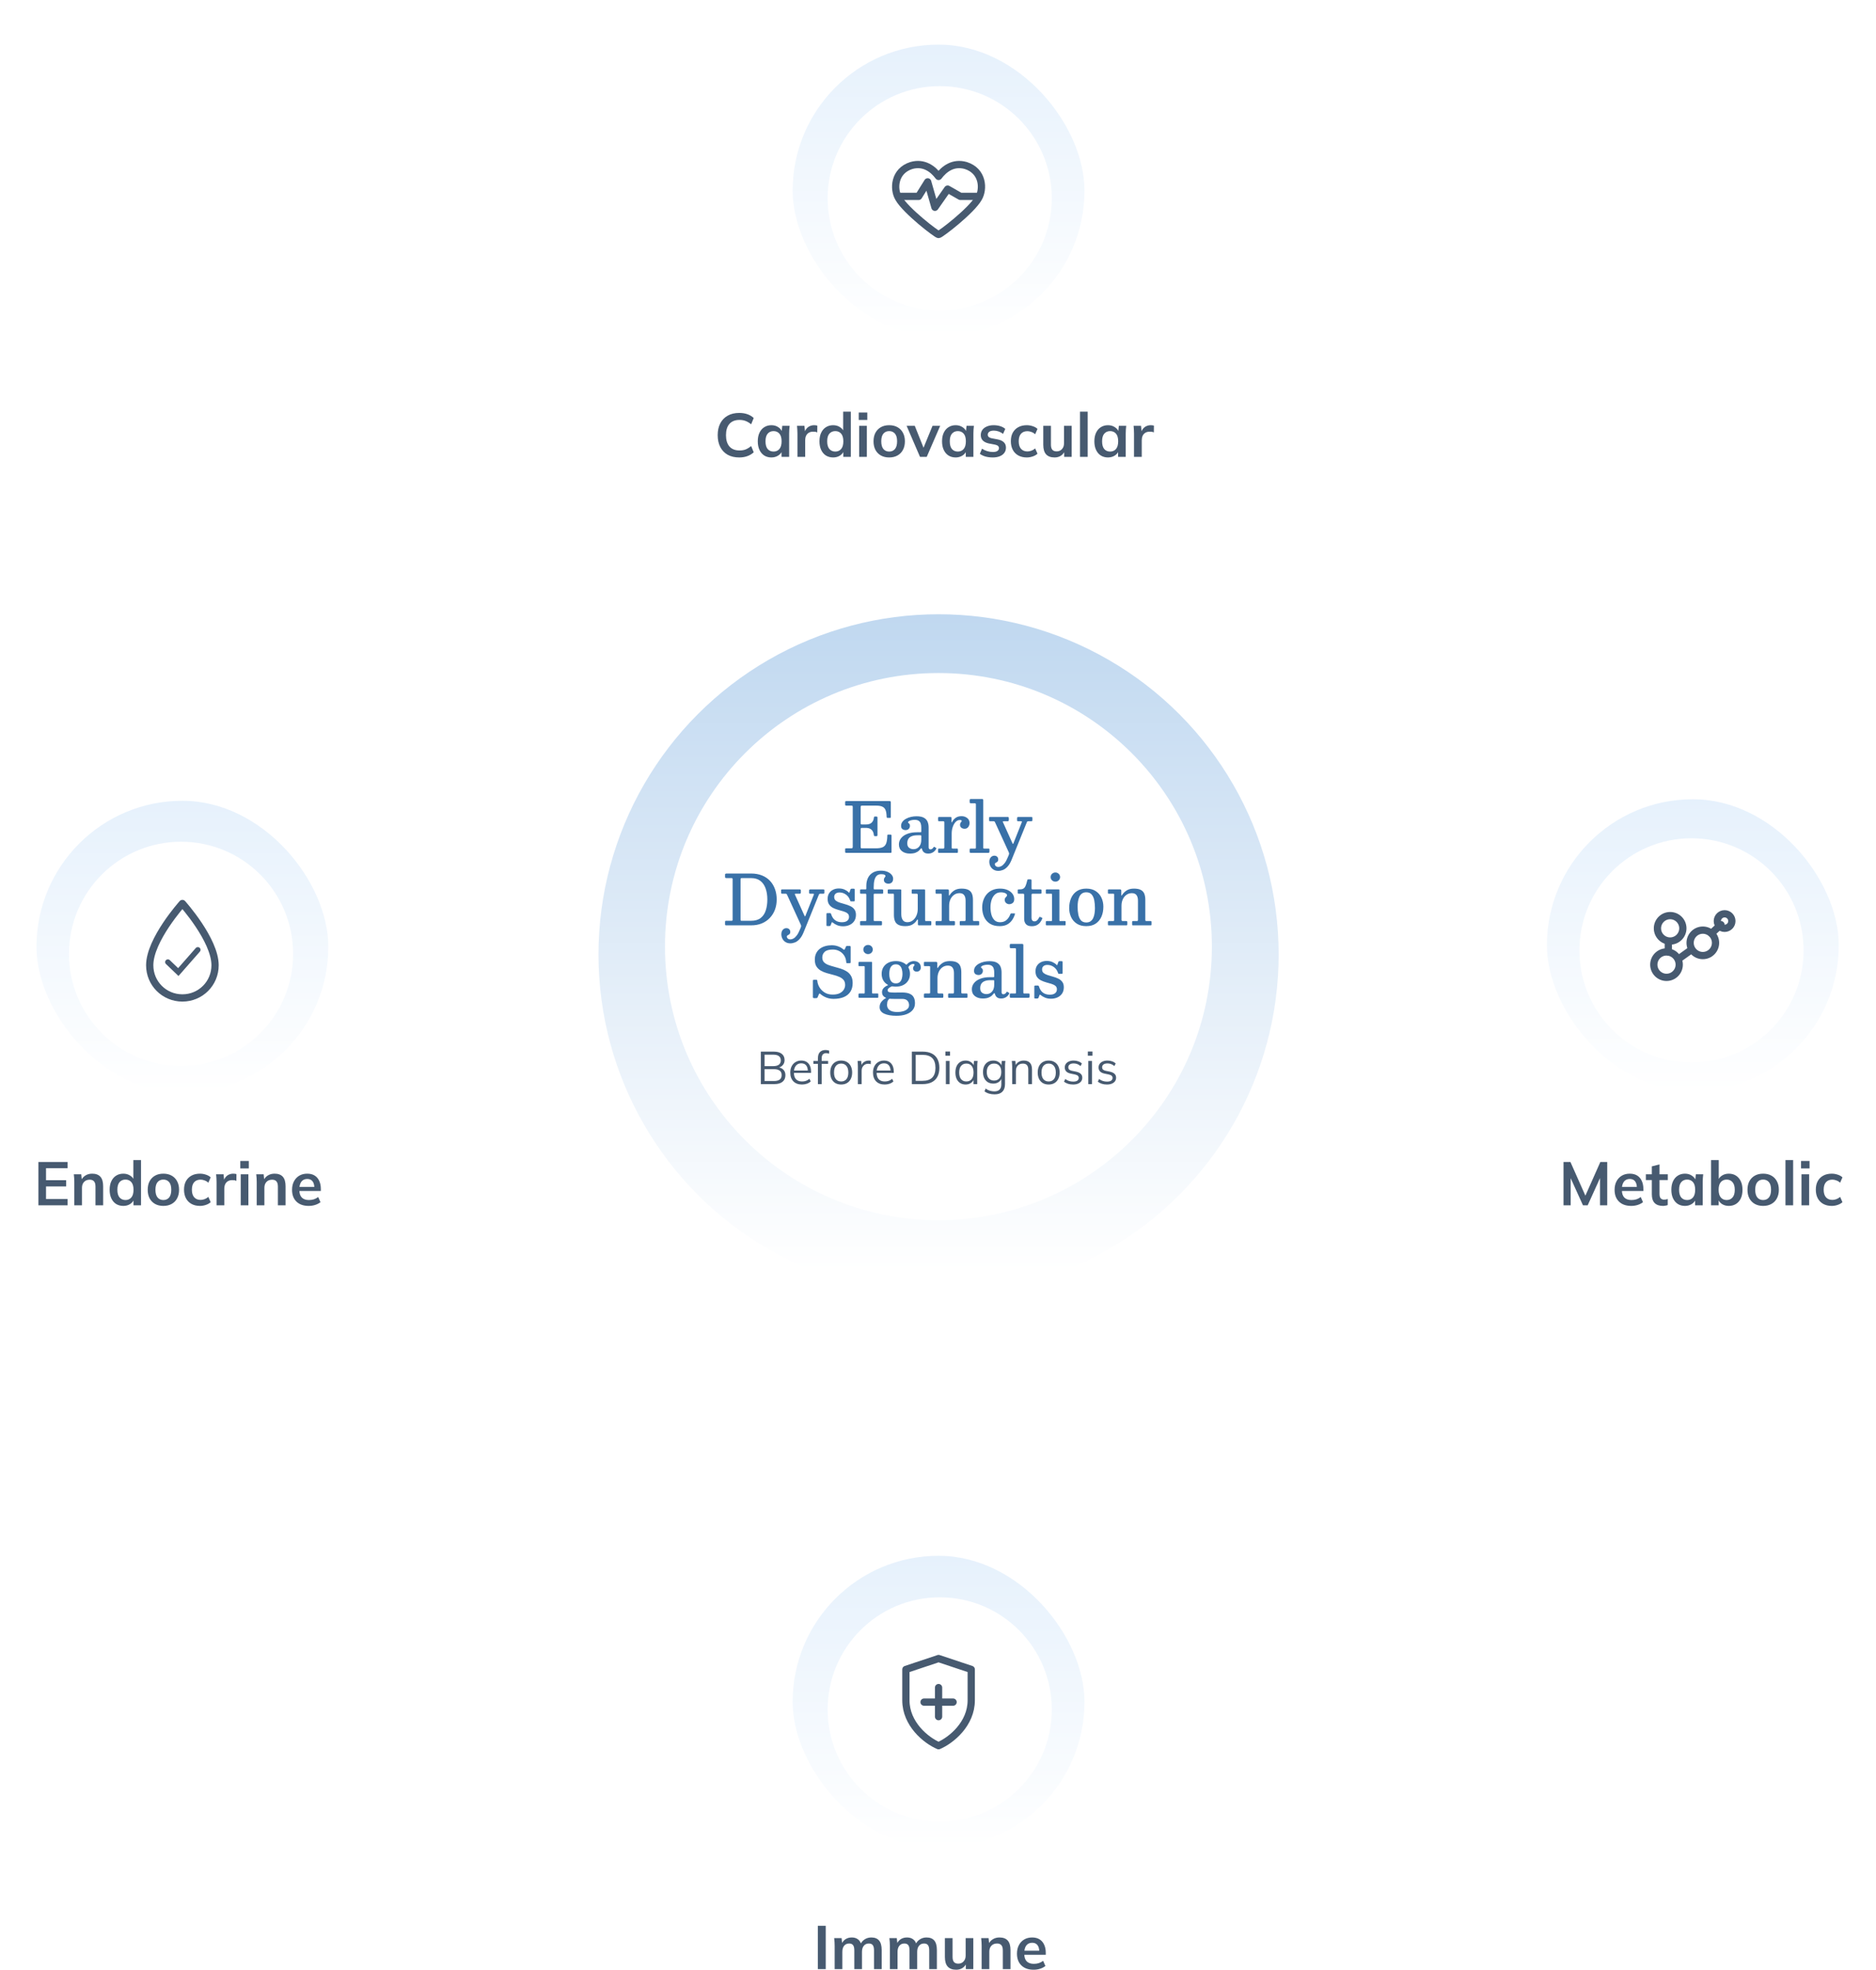 <svg width="544" height="571" viewBox="0 0 544 571" fill="none" xmlns="http://www.w3.org/2000/svg">
<circle cx="271.889" cy="271.929" r="218.164" stroke="white" stroke-width="1.669"/>
<g filter="url(#filter0_i_2446_1365)">
<circle cx="272.164" cy="272.204" r="98.618" fill="url(#paint0_linear_2446_1365)"/>
</g>
<g filter="url(#filter1_d_2446_1365)">
<circle cx="272.123" cy="272.163" r="79.294" fill="white"/>
</g>
<path d="M246.788 233.504H245.446C245.273 233.504 245.166 233.474 245.126 233.414C245.092 233.353 245.076 233.243 245.076 233.083V232.573C245.076 232.412 245.096 232.309 245.136 232.262C245.183 232.209 245.286 232.182 245.446 232.182H257.801C258.028 232.182 258.172 232.205 258.232 232.252C258.292 232.299 258.322 232.436 258.322 232.663V236.658C258.322 236.824 258.315 236.935 258.302 236.988C258.295 237.035 258.205 237.058 258.032 237.058H257.421C257.274 237.058 257.184 237.028 257.151 236.968C257.124 236.901 257.107 236.804 257.1 236.678C257.08 235.877 256.977 235.246 256.79 234.785C256.603 234.325 256.296 233.998 255.869 233.804C255.448 233.604 254.864 233.504 254.117 233.504H250.032C249.845 233.504 249.721 233.53 249.661 233.584C249.601 233.63 249.571 233.754 249.571 233.954V238.51C249.571 238.67 249.588 238.787 249.621 238.86C249.655 238.934 249.751 238.97 249.912 238.97H251.093C251.854 238.97 252.415 238.787 252.775 238.42C253.142 238.053 253.353 237.585 253.406 237.018C253.419 236.878 253.443 236.784 253.476 236.738C253.509 236.691 253.579 236.668 253.686 236.668H254.127C254.254 236.668 254.34 236.691 254.387 236.738C254.434 236.784 254.457 236.871 254.457 236.998V241.944C254.457 242.104 254.441 242.211 254.407 242.264C254.374 242.318 254.28 242.344 254.127 242.344H253.696C253.616 242.344 253.549 242.324 253.496 242.284C253.443 242.238 253.409 242.138 253.396 241.984C253.363 241.597 253.259 241.253 253.086 240.953C252.912 240.646 252.662 240.402 252.335 240.222C252.008 240.042 251.597 239.952 251.103 239.952H249.962C249.795 239.952 249.688 239.982 249.641 240.042C249.595 240.102 249.571 240.225 249.571 240.412V245.438C249.571 245.632 249.595 245.755 249.641 245.809C249.695 245.855 249.822 245.879 250.022 245.879H253.917C254.798 245.879 255.478 245.772 255.959 245.558C256.44 245.338 256.777 244.968 256.97 244.447C257.171 243.92 257.281 243.189 257.301 242.254C257.301 242.108 257.317 242.011 257.351 241.964C257.384 241.917 257.458 241.894 257.571 241.894H258.142C258.282 241.894 258.379 241.914 258.432 241.954C258.492 241.987 258.522 242.077 258.522 242.224V246.85C258.522 247.004 258.502 247.1 258.462 247.14C258.422 247.18 258.329 247.2 258.182 247.2H245.486C245.333 247.2 245.226 247.184 245.166 247.15C245.106 247.11 245.076 247.007 245.076 246.84V246.159C245.076 246.019 245.099 245.939 245.146 245.919C245.199 245.892 245.296 245.879 245.436 245.879H246.748C246.988 245.879 247.135 245.849 247.188 245.789C247.248 245.729 247.278 245.578 247.278 245.338V233.924C247.278 233.724 247.248 233.604 247.188 233.564C247.128 233.524 246.995 233.504 246.788 233.504ZM260.666 244.737C260.666 244.09 260.866 243.503 261.267 242.975C261.674 242.441 262.268 242.017 263.049 241.704C263.836 241.383 264.804 241.223 265.952 241.223H266.894C267.007 241.223 267.077 241.21 267.104 241.183C267.137 241.156 267.154 241.083 267.154 240.963V239.851C267.154 239.418 267.1 239.034 266.994 238.7C266.887 238.36 266.693 238.096 266.413 237.909C266.139 237.715 265.749 237.619 265.242 237.619C264.921 237.619 264.614 237.652 264.32 237.719C264.027 237.786 263.786 237.872 263.6 237.979C263.419 238.086 263.329 238.199 263.329 238.32C263.329 238.433 263.373 238.52 263.459 238.58C263.553 238.633 263.643 238.713 263.73 238.82C263.816 238.92 263.86 239.104 263.86 239.371C263.86 239.731 263.743 240.025 263.509 240.252C263.282 240.479 262.985 240.592 262.618 240.592C262.271 240.592 261.964 240.502 261.697 240.322C261.43 240.142 261.297 239.825 261.297 239.371C261.297 238.924 261.427 238.526 261.687 238.179C261.947 237.832 262.295 237.542 262.728 237.308C263.162 237.068 263.643 236.888 264.17 236.768C264.704 236.648 265.238 236.587 265.772 236.587C266.707 236.587 267.428 236.734 267.935 237.028C268.449 237.322 268.803 237.715 268.996 238.209C269.19 238.703 269.286 239.241 269.286 239.821V245.598C269.286 245.799 269.337 245.946 269.437 246.039C269.543 246.132 269.667 246.179 269.807 246.179C269.947 246.179 270.094 246.139 270.248 246.059C270.408 245.979 270.571 245.805 270.738 245.538C270.805 245.425 270.882 245.402 270.969 245.468L271.439 245.759C271.526 245.812 271.546 245.892 271.499 245.999C271.346 246.293 271.152 246.546 270.918 246.76C270.685 246.967 270.428 247.124 270.148 247.23C269.867 247.344 269.567 247.401 269.246 247.401H269.236C268.742 247.401 268.365 247.321 268.105 247.16C267.845 247 267.661 246.813 267.554 246.6C267.448 246.386 267.371 246.196 267.324 246.029C267.277 245.896 267.231 245.829 267.184 245.829C267.144 245.829 267.077 245.889 266.984 246.009C266.864 246.169 266.687 246.359 266.453 246.58C266.226 246.793 265.902 246.984 265.482 247.15C265.068 247.317 264.517 247.401 263.83 247.401C262.909 247.401 262.151 247.17 261.557 246.71C260.963 246.243 260.666 245.585 260.666 244.737ZM263.089 244.427C263.089 245.034 263.272 245.472 263.64 245.739C264.007 245.999 264.427 246.129 264.901 246.129C265.549 246.129 266.086 245.889 266.513 245.408C266.94 244.928 267.154 244.25 267.154 243.376V242.294C267.154 242.161 267.087 242.094 266.954 242.094H266.043C265.335 242.094 264.764 242.191 264.33 242.385C263.897 242.571 263.579 242.838 263.379 243.186C263.186 243.533 263.089 243.946 263.089 244.427ZM273.836 238.42C273.836 238.259 273.813 238.156 273.766 238.109C273.726 238.056 273.629 238.029 273.476 238.029H272.334C272.187 238.029 272.101 238.006 272.074 237.959C272.047 237.906 272.034 237.806 272.034 237.659V237.148C272.034 237.001 272.05 236.904 272.084 236.858C272.124 236.811 272.214 236.788 272.354 236.788H275.558C275.672 236.788 275.758 236.804 275.818 236.838C275.878 236.864 275.909 236.945 275.909 237.078V238.089C275.909 238.263 275.922 238.36 275.949 238.38C275.982 238.4 276.039 238.33 276.119 238.169C276.372 237.709 276.716 237.325 277.15 237.018C277.591 236.711 278.155 236.557 278.842 236.557C279.456 236.557 279.994 236.734 280.454 237.088C280.921 237.442 281.155 237.929 281.155 238.55C281.155 238.844 281.095 239.117 280.975 239.371C280.861 239.624 280.698 239.828 280.484 239.982C280.277 240.135 280.034 240.212 279.753 240.212C279.366 240.212 279.042 240.112 278.782 239.912C278.522 239.705 278.392 239.434 278.392 239.101C278.392 238.847 278.432 238.653 278.512 238.52C278.592 238.38 278.672 238.269 278.752 238.189C278.832 238.109 278.872 238.029 278.872 237.949C278.872 237.856 278.832 237.786 278.752 237.739C278.679 237.692 278.532 237.669 278.311 237.669C277.878 237.669 277.48 237.852 277.12 238.219C276.766 238.587 276.486 239.07 276.279 239.671C276.072 240.265 275.969 240.906 275.969 241.594V245.558C275.969 245.712 275.985 245.819 276.019 245.879C276.052 245.932 276.145 245.959 276.299 245.959H277.51C277.637 245.959 277.711 245.986 277.731 246.039C277.757 246.086 277.771 246.173 277.771 246.299V246.88C277.771 247 277.754 247.084 277.721 247.13C277.694 247.177 277.621 247.2 277.5 247.2H272.334C272.234 247.2 272.157 247.187 272.104 247.16C272.057 247.134 272.034 247.074 272.034 246.98V246.239C272.034 246.126 272.054 246.052 272.094 246.019C272.141 245.979 272.217 245.959 272.324 245.959H273.415C273.569 245.959 273.676 245.939 273.736 245.899C273.803 245.852 273.836 245.755 273.836 245.608V238.42ZM282.588 232.823H281.547C281.38 232.823 281.277 232.786 281.237 232.713C281.203 232.639 281.187 232.526 281.187 232.372V231.932C281.187 231.765 281.223 231.665 281.297 231.631C281.37 231.598 281.484 231.581 281.637 231.581H284.651C284.838 231.581 284.961 231.601 285.021 231.641C285.088 231.675 285.122 231.788 285.122 231.982V245.508C285.122 245.689 285.128 245.809 285.142 245.869C285.162 245.929 285.268 245.959 285.462 245.959H286.653C286.747 245.959 286.814 245.976 286.854 246.009C286.9 246.042 286.924 246.116 286.924 246.229V246.78C286.924 246.973 286.89 247.094 286.824 247.14C286.757 247.18 286.63 247.2 286.443 247.2H281.577C281.43 247.2 281.327 247.18 281.267 247.14C281.213 247.1 281.187 247 281.187 246.84V246.309C281.187 246.183 281.2 246.092 281.227 246.039C281.26 245.986 281.34 245.959 281.467 245.959H282.638C282.812 245.959 282.912 245.942 282.939 245.909C282.972 245.869 282.989 245.759 282.989 245.578V233.193C282.989 233.026 282.962 232.923 282.909 232.883C282.855 232.843 282.749 232.823 282.588 232.823ZM286.88 249.754C286.88 249.406 286.944 249.103 287.07 248.842C287.204 248.582 287.378 248.379 287.591 248.232C287.811 248.085 288.052 248.011 288.312 248.011C288.646 248.011 288.919 248.105 289.133 248.292C289.353 248.485 289.463 248.762 289.463 249.123C289.463 249.316 289.43 249.47 289.363 249.583C289.297 249.697 289.213 249.787 289.113 249.854C289.02 249.92 288.923 249.977 288.823 250.024C288.722 250.077 288.639 250.134 288.572 250.194C288.506 250.261 288.472 250.348 288.472 250.454C288.472 250.668 288.566 250.858 288.753 251.025C288.939 251.192 289.193 251.275 289.513 251.275C289.774 251.275 290.057 251.195 290.365 251.035C290.678 250.875 290.999 250.585 291.326 250.164C291.653 249.75 291.966 249.166 292.267 248.412L292.507 247.851C292.587 247.644 292.624 247.484 292.617 247.371C292.611 247.257 292.561 247.1 292.467 246.9L288.562 238.38C288.496 238.233 288.435 238.139 288.382 238.099C288.335 238.053 288.212 238.029 288.012 238.029H287.181C287.034 238.029 286.937 238.009 286.89 237.969C286.844 237.922 286.82 237.829 286.82 237.689V236.998C286.82 236.904 286.844 236.848 286.89 236.828C286.937 236.801 287.007 236.788 287.101 236.788H292.157C292.317 236.788 292.42 236.814 292.467 236.868C292.514 236.914 292.537 237.025 292.537 237.198V237.569C292.537 237.769 292.51 237.896 292.457 237.949C292.41 238.003 292.29 238.029 292.097 238.029H291.196C290.989 238.029 290.862 238.046 290.815 238.079C290.768 238.106 290.778 238.189 290.845 238.33L293.358 243.896C293.458 244.11 293.535 244.28 293.588 244.407C293.642 244.534 293.689 244.597 293.729 244.597C293.789 244.597 293.842 244.534 293.889 244.407C293.942 244.274 294.012 244.09 294.099 243.856L296.282 238.37C296.335 238.223 296.345 238.129 296.312 238.089C296.278 238.049 296.155 238.029 295.941 238.029H295.261C295.114 238.029 295.02 238.003 294.98 237.949C294.947 237.896 294.93 237.802 294.93 237.669V237.198C294.93 237.025 294.957 236.914 295.01 236.868C295.064 236.814 295.174 236.788 295.341 236.788H299.035C299.149 236.788 299.232 236.801 299.285 236.828C299.339 236.854 299.366 236.925 299.366 237.038V237.619C299.366 237.766 299.349 237.872 299.315 237.939C299.282 237.999 299.189 238.029 299.035 238.029H298.254C298.027 238.029 297.894 238.066 297.854 238.139C297.814 238.206 297.76 238.32 297.693 238.48L293.358 249.163C293.011 250.024 292.617 250.691 292.177 251.165C291.743 251.639 291.296 251.966 290.835 252.147C290.375 252.327 289.927 252.417 289.493 252.417C288.953 252.417 288.486 252.293 288.092 252.046C287.705 251.806 287.404 251.482 287.191 251.075C286.984 250.668 286.88 250.227 286.88 249.754ZM210.248 267.86V267.259C210.248 267.099 210.268 266.996 210.308 266.949C210.348 266.902 210.445 266.879 210.598 266.879H212.13C212.284 266.879 212.374 266.849 212.401 266.789C212.434 266.729 212.451 266.622 212.451 266.468V254.954C212.451 254.781 212.434 254.664 212.401 254.604C212.367 254.537 212.26 254.504 212.08 254.504H210.799C210.592 254.504 210.448 254.487 210.368 254.454C210.288 254.414 210.248 254.307 210.248 254.133V253.502C210.248 253.362 210.298 253.275 210.398 253.242C210.498 253.202 210.628 253.182 210.789 253.182H217.817C219.012 253.182 220.07 253.372 220.991 253.753C221.912 254.127 222.686 254.654 223.314 255.335C223.941 256.016 224.415 256.813 224.736 257.728C225.063 258.635 225.226 259.623 225.226 260.691C225.226 261.759 225.056 262.75 224.716 263.665C224.375 264.573 223.881 265.367 223.234 266.048C222.593 266.729 221.815 267.259 220.901 267.64C219.993 268.014 218.965 268.2 217.817 268.2H210.608C210.461 268.2 210.365 268.18 210.318 268.14C210.271 268.1 210.248 268.007 210.248 267.86ZM215.174 266.879H217.787C218.955 266.879 219.883 266.612 220.571 266.078C221.258 265.544 221.752 264.813 222.052 263.885C222.359 262.951 222.513 261.886 222.513 260.691C222.513 259.496 222.346 258.435 222.012 257.507C221.685 256.573 221.175 255.839 220.48 255.305C219.786 254.771 218.888 254.504 217.787 254.504H215.194C215 254.504 214.877 254.53 214.823 254.584C214.77 254.637 214.743 254.764 214.743 254.964V266.518C214.743 266.685 214.77 266.789 214.823 266.829C214.884 266.862 215 266.879 215.174 266.879ZM226.572 270.754C226.572 270.406 226.635 270.103 226.762 269.842C226.896 269.582 227.069 269.379 227.283 269.232C227.503 269.085 227.743 269.011 228.004 269.011C228.337 269.011 228.611 269.105 228.825 269.292C229.045 269.485 229.155 269.762 229.155 270.123C229.155 270.316 229.122 270.47 229.055 270.583C228.988 270.697 228.905 270.787 228.805 270.854C228.711 270.92 228.614 270.977 228.514 271.024C228.414 271.077 228.331 271.134 228.264 271.194C228.197 271.261 228.164 271.348 228.164 271.454C228.164 271.668 228.257 271.858 228.444 272.025C228.631 272.192 228.885 272.275 229.205 272.275C229.465 272.275 229.749 272.195 230.056 272.035C230.37 271.875 230.69 271.585 231.017 271.164C231.344 270.75 231.658 270.166 231.959 269.412L232.199 268.851C232.279 268.644 232.316 268.484 232.309 268.371C232.302 268.257 232.252 268.1 232.159 267.9L228.254 259.38C228.187 259.233 228.127 259.139 228.074 259.099C228.027 259.053 227.904 259.029 227.703 259.029H226.872C226.725 259.029 226.629 259.009 226.582 258.969C226.535 258.922 226.512 258.829 226.512 258.689V257.998C226.512 257.904 226.535 257.848 226.582 257.828C226.629 257.801 226.699 257.788 226.792 257.788H231.848C232.009 257.788 232.112 257.814 232.159 257.868C232.206 257.914 232.229 258.025 232.229 258.198V258.569C232.229 258.769 232.202 258.896 232.149 258.949C232.102 259.003 231.982 259.029 231.788 259.029H230.887C230.68 259.029 230.553 259.046 230.507 259.079C230.46 259.106 230.47 259.189 230.537 259.33L233.05 264.896C233.15 265.11 233.227 265.28 233.28 265.407C233.334 265.534 233.38 265.597 233.42 265.597C233.48 265.597 233.534 265.534 233.581 265.407C233.634 265.274 233.704 265.09 233.791 264.856L235.973 259.37C236.027 259.223 236.037 259.129 236.004 259.089C235.97 259.049 235.847 259.029 235.633 259.029H234.952C234.805 259.029 234.712 259.003 234.672 258.949C234.639 258.896 234.622 258.802 234.622 258.669V258.198C234.622 258.025 234.649 257.914 234.702 257.868C234.755 257.814 234.865 257.788 235.032 257.788H238.727C238.84 257.788 238.924 257.801 238.977 257.828C239.031 257.854 239.057 257.925 239.057 258.038V258.619C239.057 258.766 239.041 258.872 239.007 258.939C238.974 258.999 238.88 259.029 238.727 259.029H237.946C237.719 259.029 237.585 259.066 237.545 259.139C237.505 259.206 237.452 259.32 237.385 259.48L233.05 270.163C232.703 271.024 232.309 271.691 231.868 272.165C231.435 272.639 230.987 272.966 230.527 273.147C230.066 273.327 229.619 273.417 229.185 273.417C228.644 273.417 228.177 273.293 227.783 273.046C227.396 272.806 227.096 272.482 226.882 272.075C226.675 271.668 226.572 271.227 226.572 270.754ZM246.512 260.952C246.259 260.217 245.848 259.653 245.281 259.259C244.714 258.866 244.106 258.669 243.459 258.669C242.958 258.669 242.571 258.789 242.297 259.029C242.03 259.269 241.897 259.583 241.897 259.97C241.897 260.418 242.047 260.768 242.347 261.022C242.654 261.269 243.048 261.469 243.529 261.622C244.009 261.769 244.517 261.919 245.051 262.073C245.591 262.22 246.099 262.407 246.573 262.634C247.053 262.854 247.444 263.164 247.744 263.565C248.051 263.959 248.205 264.486 248.205 265.147C248.205 265.868 248.038 266.475 247.704 266.969C247.37 267.463 246.92 267.837 246.352 268.09C245.792 268.344 245.171 268.471 244.49 268.471C243.836 268.471 243.255 268.364 242.748 268.15C242.247 267.937 241.84 267.696 241.526 267.429C241.426 267.343 241.346 267.299 241.286 267.299C241.226 267.299 241.173 267.363 241.126 267.49L240.886 268.16C240.852 268.234 240.809 268.291 240.755 268.331C240.702 268.377 240.619 268.401 240.505 268.401H239.904C239.804 268.401 239.738 268.381 239.704 268.341C239.671 268.301 239.654 268.227 239.654 268.12V264.966C239.654 264.846 239.671 264.766 239.704 264.726C239.738 264.679 239.811 264.656 239.924 264.656H240.665C240.785 264.656 240.862 264.679 240.896 264.726C240.936 264.773 240.972 264.84 241.006 264.926C241.173 265.46 241.4 265.904 241.687 266.258C241.98 266.605 242.331 266.865 242.738 267.039C243.152 267.213 243.626 267.299 244.16 267.299C244.82 267.299 245.324 267.159 245.671 266.879C246.025 266.598 246.202 266.221 246.202 265.747C246.202 265.307 246.052 264.966 245.752 264.726C245.451 264.486 245.064 264.296 244.59 264.155C244.123 264.009 243.626 263.865 243.098 263.725C242.571 263.578 242.07 263.388 241.596 263.154C241.129 262.921 240.745 262.597 240.445 262.183C240.145 261.769 239.994 261.215 239.994 260.521C239.994 259.88 240.138 259.34 240.425 258.899C240.712 258.452 241.099 258.111 241.586 257.878C242.08 257.637 242.628 257.517 243.228 257.517C243.889 257.517 244.453 257.627 244.921 257.848C245.394 258.068 245.768 258.312 246.042 258.579C246.142 258.679 246.205 258.742 246.232 258.769C246.266 258.789 246.309 258.715 246.362 258.549L246.623 257.808C246.656 257.714 246.693 257.654 246.733 257.627C246.779 257.601 246.866 257.587 246.993 257.587H247.584C247.757 257.587 247.844 257.681 247.844 257.868V260.992C247.844 261.098 247.824 261.168 247.784 261.202C247.744 261.235 247.667 261.252 247.554 261.252H246.853C246.713 261.252 246.629 261.229 246.603 261.182C246.576 261.128 246.546 261.052 246.512 260.952ZM253.354 259.35V266.598C253.354 266.759 253.371 266.859 253.404 266.899C253.438 266.939 253.535 266.959 253.695 266.959H255.337C255.444 266.959 255.54 266.972 255.627 266.999C255.714 267.019 255.757 267.092 255.757 267.219V267.88C255.757 268.02 255.731 268.11 255.677 268.15C255.63 268.184 255.54 268.2 255.407 268.2H249.69C249.57 268.2 249.493 268.184 249.46 268.15C249.426 268.11 249.409 268.03 249.409 267.91V267.229C249.409 267.109 249.433 267.036 249.48 267.009C249.533 266.976 249.61 266.959 249.71 266.959H250.961C251.082 266.959 251.152 266.939 251.172 266.899C251.198 266.859 251.212 266.782 251.212 266.669V259.37C251.212 259.243 251.198 259.156 251.172 259.109C251.152 259.056 251.078 259.029 250.951 259.029H249.69C249.576 259.029 249.5 259.016 249.46 258.989C249.426 258.962 249.409 258.892 249.409 258.779V258.048C249.409 257.935 249.429 257.864 249.47 257.838C249.51 257.804 249.586 257.788 249.7 257.788H250.941C251.061 257.788 251.135 257.771 251.162 257.738C251.195 257.704 251.212 257.624 251.212 257.497V256.746C251.212 255.892 251.369 255.134 251.682 254.474C252.003 253.813 252.477 253.296 253.104 252.922C253.731 252.541 254.509 252.351 255.437 252.351C256.171 252.351 256.802 252.461 257.329 252.681C257.856 252.902 258.264 253.189 258.551 253.542C258.844 253.896 258.991 254.273 258.991 254.674C258.991 255.154 258.864 255.518 258.611 255.765C258.357 256.005 258.033 256.126 257.64 256.126C257.239 256.126 256.915 256.026 256.668 255.825C256.428 255.618 256.308 255.355 256.308 255.034C256.308 254.821 256.345 254.65 256.418 254.524C256.498 254.397 256.575 254.287 256.648 254.193C256.728 254.093 256.768 253.983 256.768 253.863C256.768 253.749 256.672 253.639 256.478 253.532C256.285 253.426 255.957 253.372 255.497 253.372C255.003 253.372 254.596 253.512 254.275 253.793C253.962 254.073 253.728 254.497 253.575 255.064C253.428 255.632 253.354 256.339 253.354 257.187V257.517C253.354 257.617 253.368 257.688 253.394 257.728C253.428 257.768 253.498 257.788 253.605 257.788H255.747C255.881 257.788 255.971 257.804 256.018 257.838C256.071 257.864 256.098 257.951 256.098 258.098V258.729C256.098 258.869 256.081 258.956 256.048 258.989C256.014 259.016 255.927 259.029 255.787 259.029H253.635C253.515 259.029 253.438 259.053 253.404 259.099C253.371 259.139 253.354 259.223 253.354 259.35ZM259.219 265.177V259.37C259.219 259.236 259.203 259.146 259.169 259.099C259.136 259.053 259.059 259.029 258.939 259.029H257.778C257.644 259.029 257.551 259.016 257.497 258.989C257.444 258.956 257.417 258.872 257.417 258.739V258.158C257.417 258.005 257.437 257.904 257.477 257.858C257.524 257.811 257.624 257.788 257.778 257.788H260.971C261.125 257.788 261.225 257.804 261.272 257.838C261.325 257.871 261.352 257.961 261.352 258.108V264.946C261.352 265.654 261.492 266.221 261.772 266.649C262.059 267.076 262.507 267.289 263.114 267.289C263.715 267.289 264.239 267.116 264.686 266.769C265.14 266.415 265.494 265.948 265.747 265.367C266.001 264.78 266.128 264.142 266.128 263.455V259.38C266.128 259.219 266.094 259.123 266.028 259.089C265.968 259.049 265.864 259.029 265.717 259.029H264.676C264.576 259.029 264.499 259.019 264.446 258.999C264.399 258.972 264.376 258.912 264.376 258.819V258.088C264.376 257.975 264.389 257.898 264.416 257.858C264.449 257.811 264.522 257.788 264.636 257.788H268.01C268.124 257.788 268.194 257.811 268.22 257.858C268.247 257.898 268.26 257.978 268.26 258.098V266.608C268.26 266.762 268.28 266.859 268.32 266.899C268.361 266.939 268.461 266.959 268.621 266.959H269.732C269.832 266.959 269.912 266.976 269.972 267.009C270.033 267.036 270.063 267.102 270.063 267.209V267.86C270.063 267.994 270.049 268.084 270.023 268.13C269.996 268.177 269.916 268.2 269.782 268.2H266.528C266.375 268.2 266.278 268.177 266.238 268.13C266.198 268.077 266.178 267.97 266.178 267.81V266.679C266.178 266.598 266.154 266.542 266.108 266.508C266.061 266.468 265.998 266.512 265.918 266.639C265.604 267.166 265.177 267.596 264.636 267.93C264.095 268.264 263.388 268.431 262.513 268.431C261.679 268.431 261.022 268.307 260.541 268.06C260.06 267.813 259.72 267.45 259.52 266.969C259.319 266.488 259.219 265.891 259.219 265.177ZM272.813 259.029H271.541C271.434 259.029 271.364 259.009 271.331 258.969C271.304 258.922 271.291 258.846 271.291 258.739V258.058C271.291 257.958 271.307 257.888 271.341 257.848C271.381 257.808 271.448 257.788 271.541 257.788H274.825C274.945 257.788 275.032 257.824 275.085 257.898C275.139 257.965 275.165 258.051 275.165 258.158V259.219C275.165 259.473 275.185 259.597 275.225 259.59C275.266 259.583 275.322 259.523 275.396 259.41C275.723 258.889 276.16 258.452 276.707 258.098C277.261 257.738 277.969 257.557 278.83 257.557C279.671 257.557 280.332 257.681 280.812 257.928C281.293 258.175 281.633 258.539 281.834 259.019C282.034 259.5 282.134 260.097 282.134 260.811V266.508C282.134 266.689 282.151 266.809 282.184 266.869C282.224 266.929 282.334 266.959 282.514 266.959H283.666C283.779 266.959 283.853 266.982 283.886 267.029C283.919 267.069 283.936 267.149 283.936 267.269V267.94C283.936 268.067 283.909 268.144 283.856 268.17C283.809 268.19 283.719 268.2 283.586 268.2H278.55C278.436 268.2 278.366 268.177 278.339 268.13C278.319 268.077 278.309 267.99 278.309 267.87V267.269C278.309 267.156 278.323 267.076 278.349 267.029C278.383 266.982 278.456 266.959 278.57 266.959H279.591C279.758 266.959 279.868 266.939 279.921 266.899C279.975 266.852 280.001 266.742 280.001 266.568V261.042C280.001 260.334 279.858 259.797 279.571 259.43C279.29 259.056 278.843 258.869 278.229 258.869C277.635 258.869 277.111 259.033 276.657 259.36C276.203 259.68 275.85 260.117 275.596 260.671C275.349 261.225 275.225 261.846 275.225 262.533V266.548C275.225 266.702 275.256 266.809 275.316 266.869C275.376 266.929 275.482 266.959 275.636 266.959H276.557C276.697 266.959 276.791 266.979 276.837 267.019C276.891 267.059 276.918 267.152 276.918 267.299V267.89C276.918 268.017 276.894 268.1 276.847 268.14C276.807 268.18 276.727 268.2 276.607 268.2H271.571C271.444 268.2 271.364 268.177 271.331 268.13C271.304 268.084 271.291 267.997 271.291 267.87V267.289C271.291 267.149 271.317 267.059 271.371 267.019C271.424 266.979 271.518 266.959 271.651 266.959H272.722C272.869 266.959 272.966 266.946 273.013 266.919C273.066 266.885 273.093 266.799 273.093 266.659V259.239C273.093 259.146 273.07 259.089 273.023 259.069C272.983 259.043 272.913 259.029 272.813 259.029ZM284.815 263.024C284.815 262.27 284.928 261.566 285.155 260.912C285.382 260.251 285.712 259.67 286.146 259.169C286.587 258.662 287.128 258.268 287.768 257.988C288.416 257.701 289.16 257.557 290.001 257.557C290.855 257.557 291.59 257.698 292.204 257.978C292.818 258.252 293.288 258.619 293.616 259.079C293.943 259.54 294.106 260.047 294.106 260.601C294.106 261.122 293.953 261.499 293.646 261.733C293.339 261.959 293.008 262.073 292.654 262.073C292.321 262.073 292.02 261.959 291.753 261.733C291.486 261.506 291.353 261.195 291.353 260.801C291.353 260.548 291.406 260.354 291.513 260.221C291.626 260.08 291.737 259.96 291.843 259.86C291.957 259.753 292.014 259.627 292.014 259.48C292.014 259.226 291.84 259.023 291.493 258.869C291.152 258.709 290.732 258.629 290.231 258.629C289.544 258.629 288.976 258.832 288.529 259.239C288.089 259.64 287.758 260.171 287.538 260.831C287.324 261.492 287.218 262.203 287.218 262.964C287.218 263.705 287.304 264.406 287.478 265.067C287.658 265.727 287.952 266.265 288.359 266.679C288.766 267.092 289.314 267.299 290.001 267.299C290.755 267.299 291.376 267.086 291.863 266.659C292.357 266.225 292.734 265.651 292.995 264.936C293.021 264.863 293.051 264.813 293.085 264.786C293.125 264.753 293.198 264.736 293.305 264.736H294.106C294.226 264.736 294.296 264.75 294.316 264.776C294.343 264.803 294.343 264.856 294.316 264.936C294.103 265.637 293.802 266.251 293.415 266.779C293.035 267.299 292.554 267.707 291.974 268C291.393 268.287 290.705 268.431 289.911 268.431C288.736 268.431 287.775 268.187 287.027 267.7C286.28 267.213 285.723 266.558 285.355 265.737C284.995 264.916 284.815 264.012 284.815 263.024ZM302.232 266.258C302.079 266.652 301.872 267.016 301.611 267.349C301.358 267.683 301.031 267.95 300.63 268.15C300.236 268.351 299.759 268.451 299.198 268.451C298.418 268.451 297.853 268.254 297.506 267.86C297.159 267.466 296.986 266.959 296.986 266.338V259.38C296.986 259.253 296.962 259.163 296.916 259.109C296.876 259.056 296.792 259.029 296.665 259.029H295.464C295.324 259.029 295.23 259.013 295.184 258.979C295.143 258.946 295.123 258.862 295.123 258.729V258.068C295.123 257.935 295.14 257.854 295.174 257.828C295.214 257.801 295.297 257.788 295.424 257.788C295.791 257.788 296.098 257.764 296.345 257.718C296.599 257.664 296.812 257.554 296.986 257.387C297.166 257.22 297.323 256.96 297.456 256.606C297.596 256.252 297.737 255.775 297.877 255.174C297.904 255.054 297.93 254.974 297.957 254.934C297.99 254.894 298.084 254.874 298.237 254.874H298.848C299.028 254.874 299.118 254.971 299.118 255.164V257.467C299.118 257.607 299.148 257.698 299.208 257.738C299.275 257.771 299.372 257.788 299.499 257.788H301.692C301.818 257.788 301.902 257.808 301.942 257.848C301.989 257.888 302.012 257.975 302.012 258.108V258.779C302.012 258.892 301.985 258.962 301.932 258.989C301.885 259.016 301.802 259.029 301.682 259.029H299.519C299.385 259.029 299.285 259.049 299.218 259.089C299.152 259.123 299.118 259.213 299.118 259.36V265.928C299.118 266.321 299.195 266.608 299.349 266.789C299.509 266.962 299.719 267.049 299.979 267.049C300.253 267.049 300.5 266.956 300.72 266.769C300.941 266.582 301.138 266.305 301.311 265.938C301.364 265.838 301.408 265.777 301.441 265.757C301.481 265.737 301.558 265.747 301.671 265.787L302.062 265.958C302.149 265.991 302.209 266.028 302.242 266.068C302.276 266.108 302.272 266.171 302.232 266.258ZM304.666 254.213C304.666 253.833 304.8 253.516 305.067 253.262C305.34 253.008 305.664 252.882 306.038 252.882C306.412 252.882 306.732 253.008 306.999 253.262C307.266 253.516 307.399 253.833 307.399 254.213C307.399 254.587 307.266 254.901 306.999 255.154C306.732 255.408 306.412 255.535 306.038 255.535C305.664 255.535 305.34 255.408 305.067 255.154C304.8 254.901 304.666 254.587 304.666 254.213ZM304.836 259.029H303.485C303.385 259.029 303.321 259.016 303.294 258.989C303.274 258.956 303.264 258.892 303.264 258.799V258.048C303.264 257.874 303.348 257.788 303.515 257.788H307.009C307.089 257.788 307.139 257.801 307.159 257.828C307.186 257.854 307.199 257.911 307.199 257.998V266.719C307.199 266.805 307.213 266.869 307.239 266.909C307.273 266.942 307.329 266.959 307.409 266.959H308.761C308.855 266.959 308.918 266.969 308.951 266.989C308.985 267.009 309.001 267.069 309.001 267.169V267.95C309.001 268.05 308.991 268.117 308.971 268.15C308.951 268.184 308.891 268.2 308.791 268.2H303.565C303.451 268.2 303.371 268.187 303.324 268.16C303.284 268.134 303.264 268.067 303.264 267.96V267.259C303.264 267.126 303.288 267.042 303.334 267.009C303.381 266.976 303.465 266.959 303.585 266.959H304.826C304.94 266.959 305.007 266.942 305.027 266.909C305.053 266.869 305.067 266.795 305.067 266.689V259.269C305.067 259.109 304.99 259.029 304.836 259.029ZM312.484 262.794C312.484 263.601 312.551 264.352 312.684 265.047C312.818 265.741 313.065 266.301 313.425 266.729C313.792 267.156 314.316 267.369 314.997 267.369C315.511 267.369 315.932 267.249 316.259 267.009C316.586 266.769 316.839 266.448 317.02 266.048C317.206 265.641 317.333 265.19 317.4 264.696C317.473 264.202 317.51 263.702 317.51 263.194C317.51 262.387 317.443 261.636 317.31 260.942C317.176 260.247 316.926 259.687 316.559 259.259C316.199 258.832 315.678 258.619 314.997 258.619C314.49 258.619 314.069 258.739 313.735 258.979C313.408 259.219 313.155 259.543 312.975 259.95C312.794 260.351 312.668 260.798 312.594 261.292C312.521 261.786 312.484 262.287 312.484 262.794ZM310.041 263.204C310.041 262.136 310.225 261.179 310.592 260.331C310.959 259.476 311.509 258.802 312.244 258.308C312.978 257.808 313.896 257.557 314.997 257.557C316.098 257.557 317.016 257.801 317.75 258.288C318.485 258.769 319.035 259.406 319.402 260.201C319.77 260.995 319.953 261.859 319.953 262.794C319.953 263.862 319.77 264.82 319.402 265.667C319.035 266.515 318.485 267.189 317.75 267.69C317.016 268.184 316.098 268.431 314.997 268.431C313.896 268.431 312.978 268.19 312.244 267.71C311.509 267.229 310.959 266.592 310.592 265.797C310.225 265.003 310.041 264.139 310.041 263.204ZM322.796 259.029H321.524C321.417 259.029 321.347 259.009 321.314 258.969C321.287 258.922 321.274 258.846 321.274 258.739V258.058C321.274 257.958 321.29 257.888 321.324 257.848C321.364 257.808 321.431 257.788 321.524 257.788H324.808C324.928 257.788 325.015 257.824 325.068 257.898C325.122 257.965 325.149 258.051 325.149 258.158V259.219C325.149 259.473 325.169 259.597 325.209 259.59C325.249 259.583 325.305 259.523 325.379 259.41C325.706 258.889 326.143 258.452 326.69 258.098C327.244 257.738 327.952 257.557 328.813 257.557C329.654 257.557 330.315 257.681 330.795 257.928C331.276 258.175 331.616 258.539 331.817 259.019C332.017 259.5 332.117 260.097 332.117 260.811V266.508C332.117 266.689 332.134 266.809 332.167 266.869C332.207 266.929 332.317 266.959 332.498 266.959H333.649C333.762 266.959 333.836 266.982 333.869 267.029C333.903 267.069 333.919 267.149 333.919 267.269V267.94C333.919 268.067 333.893 268.144 333.839 268.17C333.792 268.19 333.702 268.2 333.569 268.2H328.533C328.419 268.2 328.349 268.177 328.322 268.13C328.302 268.077 328.292 267.99 328.292 267.87V267.269C328.292 267.156 328.306 267.076 328.332 267.029C328.366 266.982 328.439 266.959 328.553 266.959H329.574C329.741 266.959 329.851 266.939 329.904 266.899C329.958 266.852 329.984 266.742 329.984 266.568V261.042C329.984 260.334 329.841 259.797 329.554 259.43C329.274 259.056 328.826 258.869 328.212 258.869C327.618 258.869 327.094 259.033 326.64 259.36C326.186 259.68 325.833 260.117 325.579 260.671C325.332 261.225 325.209 261.846 325.209 262.533V266.548C325.209 266.702 325.239 266.809 325.299 266.869C325.359 266.929 325.466 266.959 325.619 266.959H326.54C326.68 266.959 326.774 266.979 326.821 267.019C326.874 267.059 326.901 267.152 326.901 267.299V267.89C326.901 268.017 326.877 268.1 326.831 268.14C326.791 268.18 326.71 268.2 326.59 268.2H321.554C321.427 268.2 321.347 268.177 321.314 268.13C321.287 268.084 321.274 267.997 321.274 267.87V267.289C321.274 267.149 321.3 267.059 321.354 267.019C321.407 266.979 321.501 266.959 321.634 266.959H322.706C322.852 266.959 322.949 266.946 322.996 266.919C323.049 266.885 323.076 266.799 323.076 266.659V259.239C323.076 259.146 323.053 259.089 323.006 259.069C322.966 259.043 322.896 259.029 322.796 259.029ZM245.383 278.758C245.323 278.043 245.112 277.423 244.752 276.895C244.398 276.361 243.937 275.948 243.37 275.654C242.809 275.36 242.185 275.213 241.498 275.213C240.403 275.213 239.619 275.434 239.145 275.874C238.678 276.315 238.444 276.859 238.444 277.506C238.444 278.073 238.601 278.527 238.915 278.868C239.235 279.202 239.656 279.469 240.176 279.669C240.704 279.869 241.281 280.049 241.908 280.209C242.536 280.37 243.163 280.55 243.791 280.75C244.418 280.95 244.992 281.214 245.513 281.541C246.04 281.868 246.461 282.302 246.774 282.843C247.095 283.383 247.255 284.081 247.255 284.935C247.255 285.916 247.035 286.751 246.594 287.438C246.154 288.119 245.519 288.636 244.692 288.99C243.864 289.337 242.876 289.511 241.728 289.511C240.954 289.511 240.243 289.381 239.595 289.12C238.948 288.86 238.401 288.533 237.953 288.139C237.8 287.999 237.69 287.942 237.623 287.969C237.563 287.989 237.49 288.102 237.403 288.309L237.102 289.02C237.049 289.154 236.992 289.234 236.932 289.261C236.879 289.287 236.755 289.301 236.562 289.301H236.121C235.961 289.301 235.854 289.277 235.801 289.23C235.747 289.19 235.721 289.094 235.721 288.94V284.294C235.721 284.148 235.747 284.061 235.801 284.034C235.854 284.001 235.958 283.984 236.111 283.984H236.672C236.819 283.984 236.909 284.014 236.942 284.074C236.982 284.128 237.006 284.218 237.012 284.344C237.072 284.972 237.283 285.586 237.643 286.187C238.01 286.787 238.511 287.285 239.145 287.679C239.786 288.072 240.55 288.269 241.438 288.269C242.299 288.269 242.996 288.132 243.53 287.859C244.064 287.578 244.455 287.225 244.702 286.797C244.949 286.37 245.072 285.936 245.072 285.496C245.072 284.868 244.915 284.371 244.602 284.004C244.288 283.637 243.867 283.343 243.34 283.123C242.819 282.896 242.245 282.706 241.618 282.552C240.991 282.392 240.363 282.222 239.736 282.042C239.108 281.861 238.534 281.621 238.014 281.321C237.493 281.02 237.072 280.62 236.752 280.119C236.438 279.619 236.281 278.965 236.281 278.157C236.281 277.436 236.412 276.815 236.672 276.295C236.932 275.767 237.289 275.33 237.743 274.983C238.204 274.636 238.728 274.382 239.315 274.222C239.909 274.055 240.533 273.972 241.187 273.972C241.835 273.972 242.442 274.075 243.01 274.282C243.577 274.482 244.064 274.756 244.471 275.103C244.592 275.21 244.692 275.267 244.772 275.273C244.859 275.273 244.945 275.18 245.032 274.993L245.333 274.322C245.366 274.262 245.393 274.225 245.413 274.212C245.439 274.192 245.499 274.182 245.593 274.182H246.364C246.497 274.182 246.581 274.205 246.614 274.252C246.654 274.299 246.674 274.392 246.674 274.532V278.868C246.674 279.015 246.647 279.101 246.594 279.128C246.541 279.155 246.441 279.168 246.294 279.168H245.763C245.563 279.168 245.453 279.145 245.433 279.098C245.419 279.051 245.403 278.938 245.383 278.758ZM250.351 275.213C250.351 274.833 250.485 274.516 250.752 274.262C251.026 274.008 251.349 273.882 251.723 273.882C252.097 273.882 252.417 274.008 252.684 274.262C252.951 274.516 253.085 274.833 253.085 275.213C253.085 275.587 252.951 275.901 252.684 276.154C252.417 276.408 252.097 276.535 251.723 276.535C251.349 276.535 251.026 276.408 250.752 276.154C250.485 275.901 250.351 275.587 250.351 275.213ZM250.522 280.029H249.17C249.07 280.029 249.007 280.016 248.98 279.989C248.96 279.956 248.95 279.892 248.95 279.799V279.048C248.95 278.874 249.033 278.788 249.2 278.788H252.694C252.774 278.788 252.825 278.801 252.845 278.828C252.871 278.854 252.885 278.911 252.885 278.998V287.719C252.885 287.805 252.898 287.869 252.925 287.909C252.958 287.942 253.015 287.959 253.095 287.959H254.447C254.54 287.959 254.603 287.969 254.637 287.989C254.67 288.009 254.687 288.069 254.687 288.169V288.95C254.687 289.05 254.677 289.117 254.657 289.15C254.637 289.184 254.577 289.2 254.477 289.2H249.25C249.137 289.2 249.057 289.187 249.01 289.16C248.97 289.134 248.95 289.067 248.95 288.96V288.259C248.95 288.126 248.973 288.042 249.02 288.009C249.067 287.976 249.15 287.959 249.27 287.959H250.512C250.625 287.959 250.692 287.942 250.712 287.909C250.739 287.869 250.752 287.795 250.752 287.689V280.269C250.752 280.109 250.675 280.029 250.522 280.029ZM257.864 282.262C257.864 282.736 257.92 283.186 258.034 283.614C258.154 284.034 258.354 284.375 258.635 284.635C258.915 284.895 259.299 285.025 259.786 285.025C260.267 285.025 260.647 284.895 260.927 284.635C261.208 284.375 261.405 284.034 261.518 283.614C261.638 283.186 261.698 282.736 261.698 282.262C261.698 281.788 261.638 281.341 261.518 280.92C261.405 280.5 261.208 280.159 260.927 279.899C260.647 279.632 260.267 279.499 259.786 279.499C259.299 279.499 258.915 279.632 258.635 279.899C258.354 280.159 258.154 280.5 258.034 280.92C257.92 281.341 257.864 281.788 257.864 282.262ZM255.661 282.262C255.661 281.521 255.831 280.874 256.172 280.32C256.519 279.759 257.003 279.325 257.623 279.018C258.244 278.711 258.965 278.557 259.786 278.557C260.387 278.557 260.931 278.644 261.418 278.818C261.912 278.985 262.339 279.222 262.7 279.529C262.773 279.589 262.82 279.619 262.84 279.619C262.86 279.612 262.9 279.575 262.96 279.509C263.267 279.175 263.597 278.935 263.951 278.788C264.305 278.634 264.619 278.557 264.892 278.557C265.36 278.557 265.75 278.637 266.064 278.798C266.377 278.958 266.614 279.175 266.775 279.448C266.935 279.722 267.015 280.039 267.015 280.4C267.015 280.787 266.898 281.087 266.664 281.301C266.437 281.514 266.16 281.621 265.833 281.621C265.513 281.621 265.256 281.531 265.062 281.351C264.869 281.164 264.772 280.944 264.772 280.69C264.772 280.463 264.805 280.296 264.872 280.189C264.939 280.083 265.006 279.996 265.072 279.929C265.139 279.856 265.173 279.769 265.173 279.669C265.173 279.482 265.059 279.388 264.832 279.388C264.612 279.388 264.385 279.448 264.151 279.569C263.918 279.682 263.697 279.882 263.491 280.169C263.451 280.229 263.424 280.276 263.41 280.31C263.397 280.343 263.41 280.396 263.451 280.47C263.738 281.01 263.881 281.608 263.881 282.262C263.881 283.01 263.707 283.66 263.36 284.214C263.02 284.768 262.543 285.199 261.929 285.506C261.315 285.813 260.6 285.966 259.786 285.966C259.639 285.966 259.496 285.963 259.355 285.956C259.222 285.943 259.085 285.923 258.945 285.896C258.825 285.883 258.728 285.88 258.655 285.886C258.588 285.893 258.508 285.92 258.414 285.966C258.141 286.1 257.9 286.257 257.693 286.437C257.493 286.611 257.393 286.787 257.393 286.968C257.393 287.301 257.56 287.505 257.894 287.578C258.234 287.645 258.665 287.679 259.185 287.679C259.312 287.679 259.479 287.679 259.686 287.679C259.893 287.672 260.116 287.669 260.357 287.669C260.597 287.669 260.824 287.669 261.038 287.669C261.258 287.662 261.438 287.659 261.578 287.659C262.065 287.659 262.533 287.699 262.98 287.779C263.427 287.859 263.824 288.009 264.171 288.229C264.525 288.443 264.805 288.757 265.012 289.17C265.219 289.584 265.323 290.122 265.323 290.782C265.323 291.557 265.099 292.211 264.652 292.745C264.211 293.285 263.587 293.699 262.78 293.986C261.979 294.273 261.034 294.417 259.946 294.417C258.464 294.417 257.28 294.21 256.392 293.796C255.511 293.382 255.07 292.751 255.07 291.904C255.07 291.303 255.247 290.786 255.601 290.352C255.955 289.918 256.348 289.588 256.782 289.361C256.916 289.294 256.973 289.251 256.953 289.23C256.939 289.217 256.869 289.18 256.742 289.12C256.442 288.98 256.205 288.783 256.031 288.53C255.858 288.276 255.771 287.939 255.771 287.518C255.771 287.118 255.908 286.757 256.182 286.437C256.455 286.117 256.829 285.85 257.303 285.636C257.477 285.563 257.553 285.516 257.533 285.496C257.513 285.469 257.433 285.416 257.293 285.336C256.772 285.022 256.368 284.601 256.081 284.074C255.801 283.54 255.661 282.936 255.661 282.262ZM263.611 291.323C263.611 290.816 263.451 290.389 263.13 290.041C262.81 289.694 262.322 289.521 261.668 289.521C261.528 289.521 261.308 289.521 261.008 289.521C260.707 289.521 260.407 289.521 260.106 289.521C259.806 289.521 259.582 289.521 259.436 289.521C259.209 289.521 258.982 289.517 258.755 289.511C258.534 289.511 258.314 289.501 258.094 289.481C258.014 289.467 257.954 289.464 257.914 289.471C257.88 289.484 257.84 289.517 257.794 289.571C257.527 289.851 257.363 290.145 257.303 290.452C257.25 290.766 257.223 291.029 257.223 291.243C257.223 291.897 257.473 292.408 257.974 292.775C258.481 293.142 259.245 293.325 260.267 293.325C260.827 293.325 261.361 293.252 261.869 293.105C262.383 292.965 262.8 292.745 263.12 292.444C263.447 292.151 263.611 291.777 263.611 291.323ZM269.439 280.029H268.168C268.061 280.029 267.991 280.009 267.957 279.969C267.931 279.922 267.917 279.846 267.917 279.739V279.058C267.917 278.958 267.934 278.888 267.967 278.848C268.007 278.808 268.074 278.788 268.168 278.788H271.452C271.572 278.788 271.659 278.824 271.712 278.898C271.765 278.965 271.792 279.051 271.792 279.158V280.219C271.792 280.473 271.812 280.597 271.852 280.59C271.892 280.583 271.949 280.523 272.022 280.41C272.349 279.889 272.787 279.452 273.334 279.098C273.888 278.738 274.596 278.557 275.457 278.557C276.298 278.557 276.958 278.681 277.439 278.928C277.92 279.175 278.26 279.539 278.46 280.019C278.661 280.5 278.761 281.097 278.761 281.811V287.508C278.761 287.689 278.777 287.809 278.811 287.869C278.851 287.929 278.961 287.959 279.141 287.959H280.293C280.406 287.959 280.479 287.982 280.513 288.029C280.546 288.069 280.563 288.149 280.563 288.269V288.94C280.563 289.067 280.536 289.144 280.483 289.17C280.436 289.19 280.346 289.2 280.212 289.2H275.176C275.063 289.2 274.993 289.177 274.966 289.13C274.946 289.077 274.936 288.99 274.936 288.87V288.269C274.936 288.156 274.949 288.076 274.976 288.029C275.009 287.982 275.083 287.959 275.196 287.959H276.218C276.384 287.959 276.495 287.939 276.548 287.899C276.601 287.852 276.628 287.742 276.628 287.568V282.042C276.628 281.334 276.485 280.797 276.198 280.43C275.917 280.056 275.47 279.869 274.856 279.869C274.262 279.869 273.738 280.033 273.284 280.36C272.83 280.68 272.476 281.117 272.223 281.671C271.976 282.225 271.852 282.846 271.852 283.533V287.548C271.852 287.702 271.882 287.809 271.942 287.869C272.002 287.929 272.109 287.959 272.263 287.959H273.184C273.324 287.959 273.417 287.979 273.464 288.019C273.518 288.059 273.544 288.152 273.544 288.299V288.89C273.544 289.017 273.521 289.1 273.474 289.14C273.434 289.18 273.354 289.2 273.234 289.2H268.198C268.071 289.2 267.991 289.177 267.957 289.13C267.931 289.084 267.917 288.997 267.917 288.87V288.289C267.917 288.149 267.944 288.059 267.997 288.019C268.051 287.979 268.144 287.959 268.278 287.959H269.349C269.496 287.959 269.593 287.946 269.639 287.919C269.693 287.885 269.72 287.799 269.72 287.659V280.239C269.72 280.146 269.696 280.089 269.65 280.069C269.609 280.043 269.539 280.029 269.439 280.029ZM281.815 286.737C281.815 286.09 282.015 285.503 282.416 284.975C282.823 284.441 283.417 284.017 284.198 283.704C284.985 283.383 285.953 283.223 287.101 283.223H288.043C288.156 283.223 288.226 283.21 288.253 283.183C288.286 283.156 288.303 283.083 288.303 282.963V281.851C288.303 281.418 288.249 281.034 288.143 280.7C288.036 280.36 287.842 280.096 287.562 279.909C287.288 279.715 286.898 279.619 286.39 279.619C286.07 279.619 285.763 279.652 285.469 279.719C285.176 279.786 284.935 279.872 284.748 279.979C284.568 280.086 284.478 280.199 284.478 280.32C284.478 280.433 284.522 280.52 284.608 280.58C284.702 280.633 284.792 280.713 284.879 280.82C284.965 280.92 285.009 281.104 285.009 281.371C285.009 281.731 284.892 282.025 284.658 282.252C284.431 282.479 284.134 282.592 283.767 282.592C283.42 282.592 283.113 282.502 282.846 282.322C282.579 282.142 282.446 281.825 282.446 281.371C282.446 280.924 282.576 280.526 282.836 280.179C283.096 279.832 283.444 279.542 283.877 279.308C284.311 279.068 284.792 278.888 285.319 278.768C285.853 278.648 286.387 278.587 286.921 278.587C287.856 278.587 288.577 278.734 289.084 279.028C289.598 279.322 289.952 279.715 290.145 280.209C290.339 280.703 290.435 281.241 290.435 281.821V287.598C290.435 287.799 290.486 287.946 290.586 288.039C290.692 288.132 290.816 288.179 290.956 288.179C291.096 288.179 291.243 288.139 291.397 288.059C291.557 287.979 291.72 287.805 291.887 287.538C291.954 287.425 292.031 287.402 292.118 287.468L292.588 287.759C292.675 287.812 292.695 287.892 292.648 287.999C292.495 288.293 292.301 288.546 292.067 288.76C291.834 288.967 291.577 289.124 291.297 289.23C291.016 289.344 290.716 289.401 290.395 289.401H290.385C289.891 289.401 289.514 289.321 289.254 289.16C288.994 289 288.81 288.813 288.703 288.6C288.597 288.386 288.52 288.196 288.473 288.029C288.426 287.896 288.38 287.829 288.333 287.829C288.293 287.829 288.226 287.889 288.133 288.009C288.012 288.169 287.836 288.359 287.602 288.58C287.375 288.793 287.051 288.984 286.631 289.15C286.217 289.317 285.666 289.401 284.979 289.401C284.058 289.401 283.3 289.17 282.706 288.71C282.112 288.243 281.815 287.585 281.815 286.737ZM284.238 286.427C284.238 287.034 284.421 287.472 284.789 287.739C285.156 287.999 285.576 288.129 286.05 288.129C286.698 288.129 287.235 287.889 287.662 287.408C288.089 286.928 288.303 286.25 288.303 285.376V284.294C288.303 284.161 288.236 284.094 288.103 284.094H287.191C286.484 284.094 285.913 284.191 285.479 284.385C285.046 284.571 284.728 284.838 284.528 285.186C284.335 285.533 284.238 285.946 284.238 286.427ZM294.214 274.823H293.173C293.006 274.823 292.902 274.786 292.862 274.713C292.829 274.639 292.812 274.526 292.812 274.372V273.932C292.812 273.765 292.849 273.665 292.922 273.631C292.996 273.598 293.109 273.581 293.263 273.581H296.277C296.463 273.581 296.587 273.601 296.647 273.641C296.714 273.675 296.747 273.788 296.747 273.982V287.508C296.747 287.689 296.754 287.809 296.767 287.869C296.787 287.929 296.894 287.959 297.088 287.959H298.279C298.372 287.959 298.439 287.976 298.479 288.009C298.526 288.042 298.549 288.116 298.549 288.229V288.78C298.549 288.973 298.516 289.094 298.449 289.14C298.382 289.18 298.256 289.2 298.069 289.2H293.203C293.056 289.2 292.952 289.18 292.892 289.14C292.839 289.1 292.812 289 292.812 288.84V288.309C292.812 288.183 292.826 288.092 292.852 288.039C292.886 287.986 292.966 287.959 293.093 287.959H294.264C294.438 287.959 294.538 287.942 294.564 287.909C294.598 287.869 294.614 287.759 294.614 287.578V275.193C294.614 275.026 294.588 274.923 294.534 274.883C294.481 274.843 294.374 274.823 294.214 274.823ZM306.791 281.952C306.538 281.217 306.127 280.653 305.56 280.259C304.993 279.866 304.385 279.669 303.738 279.669C303.237 279.669 302.85 279.789 302.576 280.029C302.309 280.269 302.176 280.583 302.176 280.97C302.176 281.418 302.326 281.768 302.626 282.022C302.933 282.269 303.327 282.469 303.808 282.622C304.288 282.769 304.796 282.919 305.33 283.073C305.87 283.22 306.378 283.407 306.852 283.634C307.332 283.854 307.723 284.164 308.023 284.565C308.33 284.959 308.484 285.486 308.484 286.147C308.484 286.868 308.317 287.475 307.983 287.969C307.649 288.463 307.199 288.837 306.631 289.09C306.071 289.344 305.45 289.471 304.769 289.471C304.115 289.471 303.534 289.364 303.027 289.15C302.526 288.937 302.119 288.696 301.805 288.429C301.705 288.343 301.625 288.299 301.565 288.299C301.505 288.299 301.452 288.363 301.405 288.49L301.165 289.16C301.131 289.234 301.088 289.291 301.034 289.331C300.981 289.377 300.898 289.401 300.784 289.401H300.183C300.083 289.401 300.016 289.381 299.983 289.341C299.95 289.301 299.933 289.227 299.933 289.12V285.966C299.933 285.846 299.95 285.766 299.983 285.726C300.016 285.679 300.09 285.656 300.203 285.656H300.944C301.064 285.656 301.141 285.679 301.175 285.726C301.215 285.773 301.251 285.84 301.285 285.926C301.452 286.46 301.679 286.904 301.966 287.258C302.259 287.605 302.61 287.865 303.017 288.039C303.431 288.213 303.905 288.299 304.439 288.299C305.099 288.299 305.603 288.159 305.95 287.879C306.304 287.598 306.481 287.221 306.481 286.747C306.481 286.307 306.331 285.966 306.031 285.726C305.73 285.486 305.343 285.296 304.869 285.155C304.402 285.009 303.905 284.865 303.377 284.725C302.85 284.578 302.349 284.388 301.875 284.154C301.408 283.921 301.024 283.597 300.724 283.183C300.424 282.769 300.273 282.215 300.273 281.521C300.273 280.88 300.417 280.34 300.704 279.899C300.991 279.452 301.378 279.111 301.865 278.878C302.359 278.637 302.907 278.517 303.507 278.517C304.168 278.517 304.732 278.627 305.199 278.848C305.673 279.068 306.047 279.312 306.321 279.579C306.421 279.679 306.484 279.742 306.511 279.769C306.544 279.789 306.588 279.715 306.641 279.549L306.902 278.808C306.935 278.714 306.972 278.654 307.012 278.627C307.058 278.601 307.145 278.587 307.272 278.587H307.863C308.036 278.587 308.123 278.681 308.123 278.868V281.992C308.123 282.098 308.103 282.168 308.063 282.202C308.023 282.235 307.946 282.252 307.833 282.252H307.132C306.992 282.252 306.908 282.229 306.882 282.182C306.855 282.128 306.825 282.052 306.791 281.952Z" fill="#3971A8"/>
<path d="M220.623 314.213V304.801H224.387C225.384 304.801 226.154 305.015 226.697 305.442C227.24 305.869 227.511 306.474 227.511 307.258C227.511 307.845 227.333 308.334 226.977 308.726C226.63 309.118 226.145 309.376 225.522 309.5V309.313C226.216 309.393 226.759 309.634 227.151 310.034C227.551 310.426 227.752 310.955 227.752 311.623C227.752 312.459 227.471 313.1 226.91 313.545C226.359 313.99 225.576 314.213 224.561 314.213H220.623ZM221.704 313.318H224.454C225.131 313.318 225.665 313.189 226.056 312.931C226.457 312.664 226.657 312.224 226.657 311.61C226.657 310.987 226.457 310.546 226.056 310.288C225.665 310.021 225.131 309.887 224.454 309.887H221.704V313.318ZM221.704 309.006H224.227C224.957 309.006 225.504 308.864 225.869 308.579C226.234 308.294 226.417 307.885 226.417 307.351C226.417 306.799 226.234 306.385 225.869 306.109C225.504 305.825 224.957 305.682 224.227 305.682H221.704V309.006ZM232.553 314.333C231.503 314.333 230.675 314.03 230.07 313.425C229.465 312.811 229.162 311.961 229.162 310.875C229.162 310.172 229.296 309.563 229.563 309.046C229.83 308.521 230.204 308.116 230.684 307.832C231.165 307.538 231.717 307.391 232.34 307.391C232.954 307.391 233.47 307.52 233.888 307.778C234.307 308.036 234.627 308.406 234.849 308.886C235.072 309.358 235.183 309.919 235.183 310.568V310.969H229.99V310.288H234.476L234.249 310.461C234.249 309.749 234.088 309.193 233.768 308.793C233.448 308.392 232.972 308.192 232.34 308.192C231.672 308.192 231.152 308.428 230.778 308.9C230.404 309.362 230.217 309.99 230.217 310.782V310.902C230.217 311.739 230.422 312.375 230.831 312.811C231.249 313.238 231.832 313.452 232.58 313.452C232.98 313.452 233.354 313.394 233.701 313.278C234.057 313.154 234.395 312.953 234.716 312.677L235.09 313.438C234.796 313.723 234.422 313.946 233.968 314.106C233.523 314.257 233.052 314.333 232.553 314.333ZM237.185 314.213V308.352H235.877V307.511H237.479L237.185 307.792V306.67C237.185 305.914 237.376 305.335 237.759 304.935C238.142 304.534 238.689 304.334 239.401 304.334C239.579 304.334 239.761 304.352 239.948 304.387C240.144 304.414 240.304 304.454 240.429 304.507V305.402C240.322 305.357 240.189 305.322 240.028 305.295C239.877 305.26 239.721 305.242 239.561 305.242C239.285 305.242 239.049 305.3 238.854 305.415C238.658 305.522 238.511 305.687 238.413 305.909C238.315 306.132 238.266 306.416 238.266 306.764V307.738L238.093 307.511H240.135V308.352H238.266V314.213H237.185ZM243.916 314.333C243.275 314.333 242.715 314.195 242.234 313.919C241.762 313.634 241.397 313.234 241.139 312.718C240.881 312.192 240.752 311.574 240.752 310.862C240.752 310.141 240.881 309.523 241.139 309.006C241.397 308.49 241.762 308.094 242.234 307.818C242.715 307.533 243.275 307.391 243.916 307.391C244.566 307.391 245.126 307.533 245.598 307.818C246.079 308.094 246.448 308.49 246.706 309.006C246.973 309.523 247.107 310.141 247.107 310.862C247.107 311.574 246.973 312.192 246.706 312.718C246.448 313.234 246.079 313.634 245.598 313.919C245.126 314.195 244.566 314.333 243.916 314.333ZM243.916 313.452C244.557 313.452 245.064 313.234 245.438 312.798C245.812 312.353 245.999 311.707 245.999 310.862C245.999 310.008 245.807 309.362 245.425 308.926C245.051 308.481 244.548 308.259 243.916 308.259C243.284 308.259 242.781 308.481 242.408 308.926C242.034 309.362 241.847 310.008 241.847 310.862C241.847 311.707 242.034 312.353 242.408 312.798C242.781 313.234 243.284 313.452 243.916 313.452ZM248.766 314.213V309.126C248.766 308.859 248.757 308.588 248.739 308.312C248.73 308.036 248.712 307.769 248.686 307.511H249.727L249.86 309.14L249.674 309.153C249.763 308.753 249.918 308.423 250.141 308.165C250.363 307.907 250.626 307.716 250.928 307.591C251.231 307.458 251.547 307.391 251.876 307.391C252.01 307.391 252.125 307.395 252.223 307.404C252.33 307.413 252.428 307.436 252.517 307.471L252.504 308.432C252.37 308.388 252.246 308.361 252.13 308.352C252.023 308.334 251.899 308.325 251.756 308.325C251.365 308.325 251.022 308.419 250.728 308.606C250.443 308.793 250.225 309.033 250.074 309.327C249.932 309.62 249.86 309.932 249.86 310.261V314.213H248.766ZM256.541 314.333C255.491 314.333 254.663 314.03 254.058 313.425C253.453 312.811 253.15 311.961 253.15 310.875C253.15 310.172 253.284 309.563 253.551 309.046C253.818 308.521 254.191 308.116 254.672 307.832C255.153 307.538 255.704 307.391 256.327 307.391C256.941 307.391 257.458 307.52 257.876 307.778C258.294 308.036 258.615 308.406 258.837 308.886C259.06 309.358 259.171 309.919 259.171 310.568V310.969H253.978V310.288H258.463L258.236 310.461C258.236 309.749 258.076 309.193 257.756 308.793C257.435 308.392 256.959 308.192 256.327 308.192C255.66 308.192 255.139 308.428 254.765 308.9C254.392 309.362 254.205 309.99 254.205 310.782V310.902C254.205 311.739 254.409 312.375 254.819 312.811C255.237 313.238 255.82 313.452 256.568 313.452C256.968 313.452 257.342 313.394 257.689 313.278C258.045 313.154 258.383 312.953 258.704 312.677L259.077 313.438C258.784 313.723 258.41 313.946 257.956 314.106C257.511 314.257 257.039 314.333 256.541 314.333ZM264.426 314.213V304.801H267.55C268.592 304.801 269.473 304.984 270.194 305.349C270.914 305.705 271.462 306.234 271.836 306.937C272.209 307.631 272.396 308.486 272.396 309.5C272.396 310.506 272.209 311.36 271.836 312.063C271.462 312.766 270.914 313.3 270.194 313.665C269.473 314.03 268.592 314.213 267.55 314.213H264.426ZM265.534 313.265H267.47C268.752 313.265 269.704 312.953 270.327 312.33C270.95 311.699 271.262 310.755 271.262 309.5C271.262 308.236 270.95 307.293 270.327 306.67C269.704 306.047 268.752 305.736 267.47 305.736H265.534V313.265ZM274.279 314.213V307.511H275.361V314.213H274.279ZM274.146 305.989V304.774H275.481V305.989H274.146ZM280.01 314.333C279.414 314.333 278.893 314.195 278.448 313.919C278.003 313.634 277.656 313.234 277.407 312.718C277.167 312.201 277.047 311.583 277.047 310.862C277.047 310.132 277.167 309.509 277.407 308.993C277.656 308.477 278.003 308.081 278.448 307.805C278.893 307.529 279.414 307.391 280.01 307.391C280.615 307.391 281.136 307.547 281.572 307.858C282.017 308.161 282.311 308.575 282.453 309.1H282.293L282.44 307.511H283.481C283.454 307.769 283.428 308.032 283.401 308.299C283.383 308.557 283.374 308.811 283.374 309.06V314.213H282.293V312.637H282.44C282.298 313.163 282.004 313.576 281.559 313.879C281.114 314.182 280.598 314.333 280.01 314.333ZM280.224 313.452C280.865 313.452 281.372 313.234 281.746 312.798C282.12 312.353 282.306 311.707 282.306 310.862C282.306 310.008 282.12 309.362 281.746 308.926C281.372 308.481 280.865 308.259 280.224 308.259C279.592 308.259 279.085 308.481 278.702 308.926C278.328 309.362 278.141 310.008 278.141 310.862C278.141 311.707 278.328 312.353 278.702 312.798C279.085 313.234 279.592 313.452 280.224 313.452ZM288.415 317.19C287.837 317.19 287.303 317.118 286.813 316.976C286.324 316.834 285.883 316.616 285.492 316.322L285.812 315.508C286.088 315.703 286.359 315.859 286.626 315.975C286.893 316.091 287.169 316.175 287.454 316.229C287.739 316.291 288.042 316.322 288.362 316.322C289.021 316.322 289.519 316.148 289.857 315.801C290.195 315.454 290.364 314.96 290.364 314.32V312.357H290.498C290.356 312.882 290.062 313.3 289.617 313.612C289.172 313.915 288.651 314.066 288.055 314.066C287.441 314.066 286.907 313.932 286.453 313.665C286.008 313.389 285.661 313.002 285.412 312.504C285.171 311.997 285.051 311.4 285.051 310.715C285.051 310.039 285.171 309.451 285.412 308.953C285.661 308.455 286.008 308.072 286.453 307.805C286.907 307.529 287.441 307.391 288.055 307.391C288.66 307.391 289.181 307.542 289.617 307.845C290.062 308.147 290.356 308.566 290.498 309.1L290.364 308.966L290.485 307.511H291.539C291.504 307.769 291.477 308.032 291.459 308.299C291.441 308.557 291.432 308.811 291.432 309.06V314.173C291.432 315.169 291.174 315.921 290.658 316.429C290.151 316.936 289.403 317.19 288.415 317.19ZM288.255 313.185C288.905 313.185 289.417 312.971 289.79 312.544C290.164 312.108 290.351 311.498 290.351 310.715C290.351 309.932 290.164 309.327 289.79 308.9C289.417 308.472 288.905 308.259 288.255 308.259C287.614 308.259 287.103 308.472 286.72 308.9C286.337 309.327 286.146 309.932 286.146 310.715C286.146 311.498 286.337 312.108 286.72 312.544C287.103 312.971 287.614 313.185 288.255 313.185ZM293.509 314.213V309.06C293.509 308.811 293.495 308.557 293.469 308.299C293.451 308.032 293.429 307.769 293.402 307.511H294.443L294.577 308.98H294.417C294.612 308.463 294.924 308.072 295.351 307.805C295.787 307.529 296.29 307.391 296.86 307.391C297.652 307.391 298.248 307.605 298.648 308.032C299.058 308.45 299.262 309.113 299.262 310.021V314.213H298.181V310.088C298.181 309.456 298.052 308.997 297.794 308.713C297.545 308.419 297.153 308.272 296.619 308.272C295.996 308.272 295.502 308.463 295.137 308.846C294.773 309.229 294.59 309.741 294.59 310.381V314.213H293.509ZM304.081 314.333C303.44 314.333 302.879 314.195 302.399 313.919C301.927 313.634 301.562 313.234 301.304 312.718C301.046 312.192 300.917 311.574 300.917 310.862C300.917 310.141 301.046 309.523 301.304 309.006C301.562 308.49 301.927 308.094 302.399 307.818C302.879 307.533 303.44 307.391 304.081 307.391C304.731 307.391 305.291 307.533 305.763 307.818C306.244 308.094 306.613 308.49 306.871 309.006C307.138 309.523 307.271 310.141 307.271 310.862C307.271 311.574 307.138 312.192 306.871 312.718C306.613 313.234 306.244 313.634 305.763 313.919C305.291 314.195 304.731 314.333 304.081 314.333ZM304.081 313.452C304.722 313.452 305.229 313.234 305.603 312.798C305.977 312.353 306.163 311.707 306.163 310.862C306.163 310.008 305.972 309.362 305.589 308.926C305.216 308.481 304.713 308.259 304.081 308.259C303.449 308.259 302.946 308.481 302.572 308.926C302.199 309.362 302.012 310.008 302.012 310.862C302.012 311.707 302.199 312.353 302.572 312.798C302.946 313.234 303.449 313.452 304.081 313.452ZM311.187 314.333C310.653 314.333 310.154 314.262 309.692 314.119C309.229 313.968 308.846 313.759 308.544 313.492L308.917 312.731C309.247 312.989 309.603 313.18 309.985 313.305C310.377 313.43 310.782 313.492 311.2 313.492C311.734 313.492 312.135 313.398 312.402 313.211C312.678 313.016 312.815 312.749 312.815 312.41C312.815 312.152 312.726 311.948 312.548 311.796C312.379 311.636 312.099 311.512 311.707 311.423L310.466 311.169C309.896 311.044 309.469 310.835 309.184 310.542C308.9 310.239 308.757 309.856 308.757 309.393C308.757 309.002 308.859 308.659 309.064 308.366C309.269 308.063 309.567 307.827 309.959 307.658C310.35 307.48 310.809 307.391 311.334 307.391C311.823 307.391 312.273 307.467 312.682 307.618C313.1 307.76 313.447 307.97 313.723 308.245L313.336 308.993C313.069 308.735 312.762 308.544 312.415 308.419C312.077 308.285 311.725 308.219 311.36 308.219C310.835 308.219 310.439 308.325 310.172 308.539C309.914 308.744 309.785 309.015 309.785 309.353C309.785 309.612 309.865 309.825 310.025 309.994C310.194 310.154 310.453 310.275 310.8 310.355L312.041 310.608C312.646 310.742 313.096 310.951 313.389 311.236C313.692 311.512 313.843 311.885 313.843 312.357C313.843 312.758 313.732 313.109 313.51 313.412C313.287 313.705 312.976 313.932 312.575 314.093C312.184 314.253 311.721 314.333 311.187 314.333ZM315.58 314.213V307.511H316.661V314.213H315.58ZM315.447 305.989V304.774H316.782V305.989H315.447ZM320.99 314.333C320.456 314.333 319.958 314.262 319.495 314.119C319.033 313.968 318.65 313.759 318.347 313.492L318.721 312.731C319.05 312.989 319.406 313.18 319.789 313.305C320.181 313.43 320.586 313.492 321.004 313.492C321.538 313.492 321.938 313.398 322.205 313.211C322.481 313.016 322.619 312.749 322.619 312.41C322.619 312.152 322.53 311.948 322.352 311.796C322.183 311.636 321.903 311.512 321.511 311.423L320.27 311.169C319.7 311.044 319.273 310.835 318.988 310.542C318.703 310.239 318.561 309.856 318.561 309.393C318.561 309.002 318.663 308.659 318.868 308.366C319.073 308.063 319.371 307.827 319.762 307.658C320.154 307.48 320.612 307.391 321.137 307.391C321.627 307.391 322.076 307.467 322.486 307.618C322.904 307.76 323.251 307.97 323.527 308.245L323.14 308.993C322.873 308.735 322.566 308.544 322.219 308.419C321.88 308.285 321.529 308.219 321.164 308.219C320.639 308.219 320.243 308.325 319.976 308.539C319.718 308.744 319.589 309.015 319.589 309.353C319.589 309.612 319.669 309.825 319.829 309.994C319.998 310.154 320.256 310.275 320.603 310.355L321.845 310.608C322.45 310.742 322.899 310.951 323.193 311.236C323.496 311.512 323.647 311.885 323.647 312.357C323.647 312.758 323.536 313.109 323.313 313.412C323.091 313.705 322.779 313.932 322.379 314.093C321.987 314.253 321.524 314.333 320.99 314.333Z" fill="#475A70"/>
<circle cx="52.89" cy="272.204" r="52.89" fill="white"/>
<g filter="url(#filter2_i_2446_1365)">
<g clip-path="url(#clip0_2446_1365)">
<circle cx="52.89" cy="272.204" r="42.312" fill="url(#paint1_linear_2446_1365)"/>
<g filter="url(#filter3_d_2446_1365)">
<circle cx="52.5" cy="272.5" r="32.5" fill="white"/>
</g>
<path d="M52.89 259.667C52.89 259.667 62.366 270.195 62.366 277.565C62.366 282.829 58.154 287.04 52.89 287.04C47.626 287.04 43.415 282.829 43.415 277.565C43.415 270.195 52.89 259.667 52.89 259.667Z" stroke="#475A70" stroke-width="2.106" stroke-linecap="round" stroke-linejoin="round"/>
<path d="M48.679 276.644L51.706 279.539L57.364 273.091" stroke="#475A70" stroke-width="1.579" stroke-linecap="round"/>
</g>
</g>
<circle cx="272.165" cy="53.041" r="52.89" fill="white"/>
<g filter="url(#filter4_i_2446_1365)">
<g clip-path="url(#clip1_2446_1365)">
<circle cx="272.165" cy="53.041" r="42.312" fill="url(#paint2_linear_2446_1365)"/>
<g filter="url(#filter5_d_2446_1365)">
<circle cx="272.5" cy="53.5" r="32.5" fill="white"/>
</g>
<path d="M272.165 65.772C271.639 65.772 262.689 58.928 260.584 55.243C259.004 52.611 259.268 47.347 264.269 45.768C267.954 44.715 270.586 46.821 272.165 48.926C273.744 46.821 276.376 44.715 280.061 45.768C285.062 47.347 285.326 52.611 283.746 55.243C281.641 58.928 272.691 65.772 272.165 65.772Z" stroke="#475A70" stroke-width="2.106" stroke-linecap="round" stroke-linejoin="round"/>
<path d="M260.584 54.717H266.375L269.007 50.505L271.112 57.875L274.797 52.611L278.482 54.717H283.747" stroke="#475A70" stroke-width="2.106" stroke-linecap="round" stroke-linejoin="round"/>
</g>
</g>
<circle cx="490.887" cy="271.763" r="52.89" fill="white"/>
<g filter="url(#filter6_i_2446_1365)">
<g clip-path="url(#clip2_2446_1365)">
<circle cx="490.887" cy="271.764" r="42.312" fill="url(#paint3_linear_2446_1365)"/>
<g filter="url(#filter7_d_2446_1365)">
<circle cx="490.5" cy="271.5" r="32.5" fill="white"/>
</g>
<path d="M483.78 270.808V273.703" stroke="#475A70" stroke-width="2.106" stroke-linecap="round" stroke-linejoin="round"/>
<path d="M486.808 275.677L490.492 273.045" stroke="#475A70" stroke-width="2.106" stroke-linecap="round" stroke-linejoin="round"/>
<path d="M484.307 270.544C486.342 270.544 487.992 268.895 487.992 266.86C487.992 264.824 486.342 263.175 484.307 263.175C482.272 263.175 480.622 264.824 480.622 266.86C480.622 268.895 482.272 270.544 484.307 270.544Z" stroke="#475A70" stroke-width="2.106" stroke-linecap="round" stroke-linejoin="round"/>
<path d="M493.782 274.756C495.818 274.756 497.467 273.106 497.467 271.071C497.467 269.036 495.818 267.386 493.782 267.386C491.747 267.386 490.098 269.036 490.098 271.071C490.098 273.106 491.747 274.756 493.782 274.756Z" stroke="#475A70" stroke-width="2.106" stroke-linecap="round" stroke-linejoin="round"/>
<path d="M483.254 281.072C485.289 281.072 486.939 279.423 486.939 277.388C486.939 275.353 485.289 273.703 483.254 273.703C481.219 273.703 479.569 275.353 479.569 277.388C479.569 279.423 481.219 281.072 483.254 281.072Z" stroke="#475A70" stroke-width="2.106" stroke-linecap="round" stroke-linejoin="round"/>
<path d="M496.283 268.307L499.047 265.807" stroke="#475A70" stroke-width="2.106" stroke-linecap="round" stroke-linejoin="round"/>
<path d="M500.099 266.859C501.262 266.859 502.204 265.917 502.204 264.754C502.204 263.591 501.262 262.648 500.099 262.648C498.936 262.648 497.993 263.591 497.993 264.754C497.993 265.917 498.936 266.859 500.099 266.859Z" stroke="#475A70" stroke-width="2.106" stroke-linecap="round" stroke-linejoin="round"/>
</g>
</g>
<circle cx="272.165" cy="491.038" r="52.89" fill="white"/>
<g filter="url(#filter8_i_2446_1365)">
<g clip-path="url(#clip3_2446_1365)">
<circle cx="272.165" cy="491.038" r="42.312" fill="url(#paint4_linear_2446_1365)"/>
<g filter="url(#filter9_d_2446_1365)">
<circle cx="272.5" cy="491.5" r="32.5" fill="white"/>
</g>
<path d="M272.165 478.501L281.64 481.659V490.608C281.64 497.452 275.85 502.189 272.165 503.769C268.48 502.189 262.689 497.452 262.689 490.608V481.659L272.165 478.501Z" stroke="#475A70" stroke-width="2.106" stroke-linecap="round" stroke-linejoin="round"/>
<path d="M272.164 486.924V495.346" stroke="#475A70" stroke-width="2.106" stroke-linecap="round" stroke-linejoin="round"/>
<path d="M267.953 491.135H276.376" stroke="#475A70" stroke-width="2.106" stroke-linecap="round" stroke-linejoin="round"/>
</g>
</g>
<path d="M237.155 570.725V558.176H239.451V570.725H237.155ZM242.035 570.725V563.979C242.035 563.611 242.023 563.237 241.999 562.858C241.976 562.478 241.94 562.104 241.893 561.736H244.046L244.224 563.516H244.011C244.26 562.899 244.64 562.418 245.15 562.074C245.672 561.73 246.289 561.558 247.001 561.558C247.713 561.558 248.301 561.73 248.763 562.074C249.238 562.407 249.57 562.929 249.76 563.641H249.475C249.725 563 250.134 562.496 250.703 562.128C251.273 561.748 251.926 561.558 252.661 561.558C253.67 561.558 254.424 561.855 254.922 562.448C255.42 563.041 255.67 563.967 255.67 565.225V570.725H253.445V565.314C253.445 564.602 253.326 564.092 253.089 563.783C252.851 563.463 252.472 563.303 251.949 563.303C251.332 563.303 250.846 563.522 250.49 563.961C250.134 564.388 249.956 564.97 249.956 565.705V570.725H247.731V565.314C247.731 564.602 247.612 564.092 247.375 563.783C247.138 563.463 246.758 563.303 246.236 563.303C245.619 563.303 245.132 563.522 244.776 563.961C244.432 564.388 244.26 564.97 244.26 565.705V570.725H242.035ZM258.044 570.725V563.979C258.044 563.611 258.032 563.237 258.009 562.858C257.985 562.478 257.949 562.104 257.902 561.736H260.056L260.234 563.516H260.02C260.269 562.899 260.649 562.418 261.159 562.074C261.681 561.73 262.298 561.558 263.01 561.558C263.722 561.558 264.31 561.73 264.773 562.074C265.247 562.407 265.579 562.929 265.769 563.641H265.485C265.734 563 266.143 562.496 266.713 562.128C267.282 561.748 267.935 561.558 268.671 561.558C269.679 561.558 270.433 561.855 270.931 562.448C271.43 563.041 271.679 563.967 271.679 565.225V570.725H269.454V565.314C269.454 564.602 269.335 564.092 269.098 563.783C268.861 563.463 268.481 563.303 267.959 563.303C267.342 563.303 266.855 563.522 266.499 563.961C266.143 564.388 265.965 564.97 265.965 565.705V570.725H263.74V565.314C263.74 564.602 263.621 564.092 263.384 563.783C263.147 563.463 262.767 563.303 262.245 563.303C261.628 563.303 261.141 563.522 260.785 563.961C260.441 564.388 260.269 564.97 260.269 565.705V570.725H258.044ZM277.293 570.903C276.189 570.903 275.365 570.6 274.819 569.995C274.273 569.39 274 568.464 274 567.218V561.736H276.225V567.201C276.225 567.865 276.362 568.358 276.634 568.678C276.907 568.987 277.323 569.141 277.88 569.141C278.509 569.141 279.02 568.927 279.411 568.5C279.815 568.073 280.016 567.509 280.016 566.809V561.736H282.241V570.725H280.07V568.892H280.319C280.058 569.532 279.66 570.031 279.126 570.387C278.604 570.731 277.993 570.903 277.293 570.903ZM284.657 570.725V563.979C284.657 563.611 284.645 563.237 284.621 562.858C284.597 562.478 284.562 562.104 284.514 561.736H286.668L286.846 563.516H286.633C286.917 562.887 287.339 562.407 287.896 562.074C288.454 561.73 289.101 561.558 289.836 561.558C290.893 561.558 291.688 561.855 292.222 562.448C292.756 563.041 293.023 563.967 293.023 565.225V570.725H290.798V565.332C290.798 564.608 290.655 564.092 290.37 563.783C290.098 563.463 289.682 563.303 289.124 563.303C288.436 563.303 287.89 563.516 287.487 563.943C287.083 564.37 286.882 564.94 286.882 565.652V570.725H284.657ZM299.725 570.903C298.218 570.903 297.037 570.488 296.183 569.657C295.328 568.826 294.901 567.687 294.901 566.239C294.901 565.302 295.085 564.483 295.453 563.783C295.821 563.083 296.331 562.537 296.984 562.146C297.648 561.754 298.42 561.558 299.298 561.558C300.164 561.558 300.888 561.742 301.469 562.11C302.051 562.478 302.49 562.994 302.786 563.659C303.095 564.323 303.249 565.1 303.249 565.99V566.578H296.699V565.403H301.665L301.362 565.652C301.362 564.821 301.184 564.187 300.828 563.748C300.484 563.308 299.98 563.089 299.315 563.089C298.58 563.089 298.01 563.35 297.607 563.872C297.215 564.394 297.019 565.124 297.019 566.061V566.293C297.019 567.266 297.257 567.996 297.731 568.482C298.218 568.957 298.9 569.194 299.778 569.194C300.288 569.194 300.763 569.129 301.202 568.998C301.653 568.856 302.08 568.631 302.484 568.322L303.142 569.817C302.715 570.161 302.205 570.428 301.612 570.618C301.018 570.808 300.389 570.903 299.725 570.903Z" fill="#475A70"/>
<path d="M11.141 349.343V336.794H19.596V338.592H13.348V342.062H19.186V343.878H13.348V347.527H19.596V349.343H11.141ZM21.549 349.343V342.596C21.549 342.229 21.537 341.855 21.513 341.475C21.489 341.095 21.454 340.722 21.406 340.354H23.56L23.738 342.134H23.524C23.809 341.505 24.23 341.024 24.788 340.692C25.346 340.348 25.993 340.176 26.728 340.176C27.784 340.176 28.579 340.472 29.113 341.066C29.647 341.659 29.914 342.585 29.914 343.842V349.343H27.689V343.949C27.689 343.225 27.547 342.709 27.262 342.401C26.989 342.08 26.574 341.92 26.016 341.92C25.328 341.92 24.782 342.134 24.379 342.561C23.975 342.988 23.774 343.558 23.774 344.27V349.343H21.549ZM35.762 349.521C34.979 349.521 34.285 349.337 33.68 348.969C33.086 348.589 32.624 348.049 32.291 347.349C31.959 346.649 31.793 345.812 31.793 344.839C31.793 343.866 31.959 343.036 32.291 342.347C32.624 341.647 33.086 341.113 33.68 340.745C34.285 340.366 34.979 340.176 35.762 340.176C36.51 340.176 37.168 340.36 37.738 340.728C38.319 341.084 38.705 341.57 38.895 342.187H38.664V336.242H40.889V349.343H38.699V347.438H38.913C38.723 348.079 38.337 348.589 37.756 348.969C37.186 349.337 36.522 349.521 35.762 349.521ZM36.385 347.812C37.085 347.812 37.649 347.569 38.076 347.082C38.503 346.584 38.717 345.836 38.717 344.839C38.717 343.842 38.503 343.101 38.076 342.614C37.649 342.128 37.085 341.885 36.385 341.885C35.685 341.885 35.116 342.128 34.676 342.614C34.249 343.101 34.036 343.842 34.036 344.839C34.036 345.836 34.249 346.584 34.676 347.082C35.116 347.569 35.685 347.812 36.385 347.812ZM47.37 349.521C46.444 349.521 45.643 349.331 44.967 348.951C44.29 348.571 43.762 348.031 43.383 347.331C43.015 346.631 42.831 345.8 42.831 344.839C42.831 343.878 43.015 343.053 43.383 342.365C43.762 341.665 44.29 341.125 44.967 340.745C45.643 340.366 46.444 340.176 47.37 340.176C48.295 340.176 49.096 340.366 49.773 340.745C50.461 341.125 50.989 341.665 51.357 342.365C51.736 343.053 51.926 343.878 51.926 344.839C51.926 345.8 51.736 346.631 51.357 347.331C50.989 348.031 50.461 348.571 49.773 348.951C49.096 349.331 48.295 349.521 47.37 349.521ZM47.37 347.812C48.07 347.812 48.627 347.569 49.043 347.082C49.458 346.584 49.666 345.836 49.666 344.839C49.666 343.842 49.458 343.101 49.043 342.614C48.627 342.128 48.07 341.885 47.37 341.885C46.67 341.885 46.112 342.128 45.697 342.614C45.281 343.101 45.074 343.842 45.074 344.839C45.074 345.836 45.281 346.584 45.697 347.082C46.112 347.569 46.67 347.812 47.37 347.812ZM57.975 349.521C57.049 349.521 56.236 349.331 55.536 348.951C54.848 348.571 54.314 348.031 53.934 347.331C53.554 346.619 53.364 345.777 53.364 344.804C53.364 343.831 53.554 343 53.934 342.312C54.326 341.623 54.866 341.095 55.554 340.728C56.242 340.36 57.049 340.176 57.975 340.176C58.568 340.176 59.144 340.271 59.701 340.461C60.271 340.639 60.734 340.9 61.09 341.244L60.413 342.792C60.093 342.496 59.731 342.276 59.327 342.134C58.936 341.979 58.55 341.902 58.17 341.902C57.375 341.902 56.752 342.151 56.301 342.65C55.862 343.148 55.643 343.872 55.643 344.821C55.643 345.771 55.862 346.501 56.301 347.011C56.752 347.521 57.375 347.776 58.17 347.776C58.538 347.776 58.918 347.705 59.31 347.563C59.713 347.42 60.081 347.201 60.413 346.904L61.09 348.435C60.722 348.779 60.253 349.046 59.683 349.236C59.126 349.426 58.556 349.521 57.975 349.521ZM62.797 349.343V342.65C62.797 342.27 62.785 341.885 62.761 341.493C62.749 341.101 62.719 340.722 62.672 340.354H64.826L65.075 342.81H64.719C64.838 342.217 65.034 341.724 65.306 341.333C65.591 340.941 65.935 340.65 66.339 340.461C66.742 340.271 67.181 340.176 67.656 340.176C67.87 340.176 68.042 340.188 68.172 340.211C68.303 340.223 68.433 340.253 68.564 340.3L68.546 342.258C68.32 342.163 68.125 342.104 67.959 342.08C67.804 342.057 67.609 342.045 67.371 342.045C66.861 342.045 66.428 342.151 66.072 342.365C65.728 342.579 65.467 342.875 65.289 343.255C65.123 343.635 65.039 344.068 65.039 344.554V349.343H62.797ZM69.802 349.343V340.354H72.027V349.343H69.802ZM69.678 338.663V336.491H72.152V338.663H69.678ZM74.443 349.343V342.596C74.443 342.229 74.431 341.855 74.408 341.475C74.384 341.095 74.348 340.722 74.301 340.354H76.455L76.633 342.134H76.419C76.704 341.505 77.125 341.024 77.683 340.692C78.24 340.348 78.887 340.176 79.623 340.176C80.679 340.176 81.474 340.472 82.008 341.066C82.542 341.659 82.809 342.585 82.809 343.842V349.343H80.584V343.949C80.584 343.225 80.442 342.709 80.157 342.401C79.884 342.08 79.469 341.92 78.911 341.92C78.223 341.92 77.677 342.134 77.273 342.561C76.87 342.988 76.668 343.558 76.668 344.27V349.343H74.443ZM89.511 349.521C88.004 349.521 86.824 349.105 85.969 348.275C85.115 347.444 84.688 346.305 84.688 344.857C84.688 343.92 84.872 343.101 85.239 342.401C85.607 341.701 86.118 341.155 86.77 340.763C87.435 340.372 88.206 340.176 89.084 340.176C89.95 340.176 90.674 340.36 91.256 340.728C91.837 341.095 92.276 341.612 92.573 342.276C92.881 342.941 93.036 343.718 93.036 344.608V345.195H86.485V344.02H91.451L91.149 344.27C91.149 343.439 90.971 342.804 90.615 342.365C90.271 341.926 89.766 341.707 89.102 341.707C88.366 341.707 87.797 341.968 87.393 342.49C87.002 343.012 86.806 343.742 86.806 344.679V344.91C86.806 345.883 87.043 346.613 87.518 347.1C88.004 347.574 88.687 347.812 89.565 347.812C90.075 347.812 90.55 347.746 90.989 347.616C91.44 347.474 91.867 347.248 92.27 346.94L92.929 348.435C92.502 348.779 91.991 349.046 91.398 349.236C90.805 349.426 90.176 349.521 89.511 349.521Z" fill="#475A70"/>
<path d="M214.364 132.588C213.058 132.588 211.937 132.327 211 131.805C210.074 131.271 209.362 130.523 208.864 129.562C208.365 128.589 208.116 127.444 208.116 126.127C208.116 124.81 208.365 123.67 208.864 122.709C209.362 121.748 210.074 121.006 211 120.484C211.937 119.95 213.058 119.683 214.364 119.683C215.242 119.683 216.031 119.808 216.731 120.057C217.443 120.306 218.054 120.674 218.564 121.161L217.817 122.976C217.259 122.525 216.719 122.205 216.197 122.015C215.687 121.813 215.099 121.712 214.435 121.712C213.165 121.712 212.192 122.098 211.516 122.869C210.851 123.629 210.519 124.715 210.519 126.127C210.519 127.539 210.851 128.631 211.516 129.402C212.192 130.173 213.165 130.559 214.435 130.559C215.099 130.559 215.687 130.464 216.197 130.274C216.719 130.072 217.259 129.74 217.817 129.277L218.564 131.093C218.054 131.568 217.443 131.935 216.731 132.196C216.031 132.457 215.242 132.588 214.364 132.588ZM223.691 132.588C222.907 132.588 222.219 132.404 221.626 132.036C221.032 131.657 220.57 131.117 220.237 130.416C219.905 129.716 219.739 128.88 219.739 127.907C219.739 126.934 219.905 126.103 220.237 125.415C220.57 124.715 221.032 124.181 221.626 123.813C222.219 123.433 222.907 123.243 223.691 123.243C224.45 123.243 225.115 123.433 225.684 123.813C226.266 124.181 226.651 124.679 226.841 125.308H226.645L226.841 123.421H228.977C228.941 123.789 228.906 124.163 228.87 124.543C228.847 124.922 228.835 125.296 228.835 125.664V132.41H226.627L226.61 130.559H226.823C226.633 131.176 226.248 131.668 225.666 132.036C225.085 132.404 224.426 132.588 223.691 132.588ZM224.314 130.879C225.014 130.879 225.577 130.636 226.005 130.149C226.432 129.651 226.645 128.904 226.645 127.907C226.645 126.91 226.432 126.168 226.005 125.682C225.577 125.195 225.014 124.952 224.314 124.952C223.613 124.952 223.05 125.195 222.623 125.682C222.195 126.168 221.982 126.91 221.982 127.907C221.982 128.904 222.189 129.651 222.605 130.149C223.032 130.636 223.602 130.879 224.314 130.879ZM231.24 132.41V125.717C231.24 125.338 231.228 124.952 231.204 124.56C231.192 124.169 231.163 123.789 231.115 123.421H233.269L233.518 125.878H233.162C233.281 125.284 233.476 124.792 233.749 124.4C234.034 124.009 234.378 123.718 234.782 123.528C235.185 123.338 235.624 123.243 236.099 123.243C236.313 123.243 236.485 123.255 236.615 123.279C236.746 123.291 236.876 123.32 237.007 123.368L236.989 125.326C236.763 125.231 236.568 125.172 236.402 125.148C236.247 125.124 236.051 125.112 235.814 125.112C235.304 125.112 234.871 125.219 234.515 125.433C234.171 125.646 233.91 125.943 233.732 126.323C233.565 126.702 233.482 127.135 233.482 127.622V132.41H231.24ZM241.595 132.588C240.812 132.588 240.117 132.404 239.512 132.036C238.919 131.657 238.456 131.117 238.124 130.416C237.792 129.716 237.626 128.88 237.626 127.907C237.626 126.934 237.792 126.103 238.124 125.415C238.456 124.715 238.919 124.181 239.512 123.813C240.117 123.433 240.812 123.243 241.595 123.243C242.342 123.243 243.001 123.427 243.571 123.795C244.152 124.151 244.538 124.638 244.728 125.255H244.496V119.31H246.721V132.41H244.532V130.505H244.745C244.556 131.146 244.17 131.657 243.588 132.036C243.019 132.404 242.354 132.588 241.595 132.588ZM242.218 130.879C242.918 130.879 243.482 130.636 243.909 130.149C244.336 129.651 244.55 128.904 244.55 127.907C244.55 126.91 244.336 126.168 243.909 125.682C243.482 125.195 242.918 124.952 242.218 124.952C241.518 124.952 240.948 125.195 240.509 125.682C240.082 126.168 239.868 126.91 239.868 127.907C239.868 128.904 240.082 129.651 240.509 130.149C240.948 130.636 241.518 130.879 242.218 130.879ZM249.144 132.41V123.421H251.369V132.41H249.144ZM249.019 121.73V119.559H251.494V121.73H249.019ZM257.843 132.588C256.918 132.588 256.117 132.398 255.44 132.018C254.764 131.639 254.236 131.099 253.856 130.399C253.488 129.699 253.304 128.868 253.304 127.907C253.304 126.946 253.488 126.121 253.856 125.433C254.236 124.732 254.764 124.193 255.44 123.813C256.117 123.433 256.918 123.243 257.843 123.243C258.769 123.243 259.57 123.433 260.246 123.813C260.935 124.193 261.463 124.732 261.83 125.433C262.21 126.121 262.4 126.946 262.4 127.907C262.4 128.868 262.21 129.699 261.83 130.399C261.463 131.099 260.935 131.639 260.246 132.018C259.57 132.398 258.769 132.588 257.843 132.588ZM257.843 130.879C258.544 130.879 259.101 130.636 259.517 130.149C259.932 129.651 260.14 128.904 260.14 127.907C260.14 126.91 259.932 126.168 259.517 125.682C259.101 125.195 258.544 124.952 257.843 124.952C257.143 124.952 256.586 125.195 256.17 125.682C255.755 126.168 255.547 126.91 255.547 127.907C255.547 128.904 255.755 129.651 256.17 130.149C256.586 130.636 257.143 130.879 257.843 130.879ZM266.779 132.41L262.899 123.421H265.266L268.079 130.452H267.527L270.41 123.421H272.635L268.737 132.41H266.779ZM277.124 132.588C276.341 132.588 275.653 132.404 275.059 132.036C274.466 131.657 274.003 131.117 273.671 130.416C273.339 129.716 273.173 128.88 273.173 127.907C273.173 126.934 273.339 126.103 273.671 125.415C274.003 124.715 274.466 124.181 275.059 123.813C275.653 123.433 276.341 123.243 277.124 123.243C277.884 123.243 278.548 123.433 279.118 123.813C279.699 124.181 280.085 124.679 280.275 125.308H280.079L280.275 123.421H282.411C282.375 123.789 282.339 124.163 282.304 124.543C282.28 124.922 282.268 125.296 282.268 125.664V132.41H280.061L280.043 130.559H280.257C280.067 131.176 279.681 131.668 279.1 132.036C278.518 132.404 277.86 132.588 277.124 132.588ZM277.747 130.879C278.447 130.879 279.011 130.636 279.438 130.149C279.865 129.651 280.079 128.904 280.079 127.907C280.079 126.91 279.865 126.168 279.438 125.682C279.011 125.195 278.447 124.952 277.747 124.952C277.047 124.952 276.483 125.195 276.056 125.682C275.629 126.168 275.415 126.91 275.415 127.907C275.415 128.904 275.623 129.651 276.038 130.149C276.466 130.636 277.035 130.879 277.747 130.879ZM287.895 132.588C287.124 132.588 286.412 132.499 285.759 132.321C285.118 132.131 284.578 131.87 284.139 131.538L284.762 130.043C285.213 130.351 285.712 130.589 286.257 130.755C286.803 130.921 287.355 131.004 287.913 131.004C288.506 131.004 288.945 130.903 289.23 130.701C289.527 130.5 289.675 130.227 289.675 129.882C289.675 129.61 289.58 129.396 289.39 129.242C289.212 129.076 288.921 128.951 288.518 128.868L286.738 128.53C285.979 128.364 285.397 128.079 284.994 127.675C284.602 127.272 284.406 126.744 284.406 126.091C284.406 125.533 284.555 125.041 284.851 124.614C285.16 124.187 285.593 123.854 286.151 123.617C286.72 123.368 287.385 123.243 288.144 123.243C288.809 123.243 289.432 123.332 290.013 123.51C290.606 123.688 291.105 123.955 291.508 124.311L290.867 125.753C290.5 125.456 290.078 125.225 289.604 125.059C289.129 124.893 288.666 124.81 288.215 124.81C287.598 124.81 287.147 124.922 286.863 125.148C286.578 125.361 286.435 125.64 286.435 125.984C286.435 126.245 286.518 126.465 286.685 126.643C286.863 126.809 287.135 126.934 287.503 127.017L289.283 127.355C290.078 127.509 290.678 127.782 291.081 128.174C291.496 128.553 291.704 129.076 291.704 129.74C291.704 130.333 291.544 130.844 291.223 131.271C290.903 131.698 290.458 132.024 289.888 132.25C289.319 132.475 288.654 132.588 287.895 132.588ZM297.738 132.588C296.812 132.588 295.999 132.398 295.299 132.018C294.611 131.639 294.077 131.099 293.697 130.399C293.317 129.687 293.128 128.844 293.128 127.871C293.128 126.898 293.317 126.067 293.697 125.379C294.089 124.691 294.629 124.163 295.317 123.795C296.005 123.427 296.812 123.243 297.738 123.243C298.331 123.243 298.907 123.338 299.464 123.528C300.034 123.706 300.497 123.967 300.853 124.311L300.176 125.86C299.856 125.563 299.494 125.344 299.09 125.201C298.699 125.047 298.313 124.97 297.933 124.97C297.138 124.97 296.515 125.219 296.065 125.717C295.625 126.216 295.406 126.94 295.406 127.889C295.406 128.838 295.625 129.568 296.065 130.078C296.515 130.589 297.138 130.844 297.933 130.844C298.301 130.844 298.681 130.772 299.073 130.63C299.476 130.488 299.844 130.268 300.176 129.971L300.853 131.502C300.485 131.846 300.016 132.113 299.446 132.303C298.889 132.493 298.319 132.588 297.738 132.588ZM305.817 132.588C304.713 132.588 303.889 132.285 303.343 131.68C302.797 131.075 302.524 130.149 302.524 128.904V123.421H304.749V128.886C304.749 129.55 304.886 130.043 305.158 130.363C305.431 130.672 305.847 130.826 306.404 130.826C307.033 130.826 307.544 130.612 307.935 130.185C308.339 129.758 308.54 129.194 308.54 128.494V123.421H310.765V132.41H308.594V130.577H308.843C308.582 131.217 308.184 131.716 307.65 132.072C307.128 132.416 306.517 132.588 305.817 132.588ZM313.181 132.41V119.31H315.406V132.41H313.181ZM321.293 132.588C320.51 132.588 319.821 132.404 319.228 132.036C318.635 131.657 318.172 131.117 317.84 130.416C317.507 129.716 317.341 128.88 317.341 127.907C317.341 126.934 317.507 126.103 317.84 125.415C318.172 124.715 318.635 124.181 319.228 123.813C319.821 123.433 320.51 123.243 321.293 123.243C322.052 123.243 322.717 123.433 323.286 123.813C323.868 124.181 324.253 124.679 324.443 125.308H324.248L324.443 123.421H326.579C326.544 123.789 326.508 124.163 326.472 124.543C326.449 124.922 326.437 125.296 326.437 125.664V132.41H324.23L324.212 130.559H324.426C324.236 131.176 323.85 131.668 323.269 132.036C322.687 132.404 322.029 132.588 321.293 132.588ZM321.916 130.879C322.616 130.879 323.18 130.636 323.607 130.149C324.034 129.651 324.248 128.904 324.248 127.907C324.248 126.91 324.034 126.168 323.607 125.682C323.18 125.195 322.616 124.952 321.916 124.952C321.216 124.952 320.652 125.195 320.225 125.682C319.798 126.168 319.584 126.91 319.584 127.907C319.584 128.904 319.792 129.651 320.207 130.149C320.634 130.636 321.204 130.879 321.916 130.879ZM328.842 132.41V125.717C328.842 125.338 328.83 124.952 328.806 124.56C328.794 124.169 328.765 123.789 328.717 123.421H330.871L331.12 125.878H330.764C330.883 125.284 331.079 124.792 331.352 124.4C331.636 124.009 331.981 123.718 332.384 123.528C332.787 123.338 333.227 123.243 333.701 123.243C333.915 123.243 334.087 123.255 334.217 123.279C334.348 123.291 334.478 123.32 334.609 123.368L334.591 125.326C334.366 125.231 334.17 125.172 334.004 125.148C333.85 125.124 333.654 125.112 333.416 125.112C332.906 125.112 332.473 125.219 332.117 125.433C331.773 125.646 331.512 125.943 331.334 126.323C331.168 126.702 331.085 127.135 331.085 127.622V132.41H328.842Z" fill="#475A70"/>
<path d="M453.383 349.343V336.794H455.395L460.005 347.171H459.453L464.063 336.794H466.057V349.343H463.974V340.033H464.615L460.397 349.343H459.026L454.807 340.033H455.466V349.343H453.383ZM473.019 349.521C471.511 349.521 470.331 349.105 469.476 348.275C468.622 347.444 468.195 346.305 468.195 344.857C468.195 343.92 468.379 343.101 468.747 342.401C469.114 341.701 469.625 341.155 470.277 340.763C470.942 340.372 471.713 340.176 472.591 340.176C473.458 340.176 474.181 340.36 474.763 340.728C475.344 341.095 475.783 341.612 476.08 342.276C476.389 342.941 476.543 343.718 476.543 344.608V345.195H469.993V344.02H474.959L474.656 344.27C474.656 343.439 474.478 342.804 474.122 342.365C473.778 341.926 473.274 341.707 472.609 341.707C471.873 341.707 471.304 341.968 470.9 342.49C470.509 343.012 470.313 343.742 470.313 344.679V344.91C470.313 345.883 470.55 346.613 471.025 347.1C471.511 347.574 472.194 347.812 473.072 347.812C473.582 347.812 474.057 347.746 474.496 347.616C474.947 347.474 475.374 347.248 475.777 346.94L476.436 348.435C476.009 348.779 475.499 349.046 474.905 349.236C474.312 349.426 473.683 349.521 473.019 349.521ZM482.237 349.521C481.169 349.521 480.362 349.242 479.816 348.684C479.27 348.126 478.997 347.29 478.997 346.174V342.027H477.271V340.354H478.997V338.058L481.222 337.488V340.354H483.625V342.027H481.222V346.032C481.222 346.649 481.341 347.082 481.578 347.331C481.816 347.58 482.142 347.705 482.557 347.705C482.783 347.705 482.973 347.687 483.127 347.652C483.293 347.616 483.453 347.569 483.607 347.509V349.271C483.406 349.354 483.18 349.414 482.931 349.449C482.694 349.497 482.462 349.521 482.237 349.521ZM488.607 349.521C487.824 349.521 487.136 349.337 486.543 348.969C485.949 348.589 485.487 348.049 485.154 347.349C484.822 346.649 484.656 345.812 484.656 344.839C484.656 343.866 484.822 343.036 485.154 342.347C485.487 341.647 485.949 341.113 486.543 340.745C487.136 340.366 487.824 340.176 488.607 340.176C489.367 340.176 490.031 340.366 490.601 340.745C491.183 341.113 491.568 341.612 491.758 342.24H491.562L491.758 340.354H493.894C493.858 340.722 493.823 341.095 493.787 341.475C493.763 341.855 493.752 342.229 493.752 342.596V349.343H491.544L491.527 347.491H491.74C491.55 348.108 491.165 348.601 490.583 348.969C490.002 349.337 489.343 349.521 488.607 349.521ZM489.23 347.812C489.931 347.812 490.494 347.569 490.921 347.082C491.349 346.584 491.562 345.836 491.562 344.839C491.562 343.842 491.349 343.101 490.921 342.614C490.494 342.128 489.931 341.885 489.23 341.885C488.53 341.885 487.967 342.128 487.54 342.614C487.112 343.101 486.899 343.842 486.899 344.839C486.899 345.836 487.106 346.584 487.522 347.082C487.949 347.569 488.518 347.812 489.23 347.812ZM501.318 349.521C500.559 349.521 499.895 349.337 499.325 348.969C498.755 348.589 498.376 348.079 498.186 347.438H498.382V349.343H496.174V336.242H498.399V342.187H498.186C498.387 341.57 498.773 341.084 499.343 340.728C499.912 340.36 500.571 340.176 501.318 340.176C502.114 340.176 502.808 340.366 503.401 340.745C503.994 341.125 504.457 341.665 504.789 342.365C505.122 343.053 505.288 343.884 505.288 344.857C505.288 345.83 505.122 346.667 504.789 347.367C504.457 348.055 503.988 348.589 503.383 348.969C502.79 349.337 502.102 349.521 501.318 349.521ZM500.696 347.812C501.396 347.812 501.959 347.569 502.386 347.082C502.826 346.595 503.045 345.854 503.045 344.857C503.045 343.86 502.826 343.119 502.386 342.632C501.959 342.134 501.396 341.885 500.696 341.885C499.995 341.885 499.432 342.128 499.005 342.614C498.577 343.101 498.364 343.842 498.364 344.839C498.364 345.836 498.577 346.584 499.005 347.082C499.432 347.569 499.995 347.812 500.696 347.812ZM511.271 349.521C510.345 349.521 509.544 349.331 508.868 348.951C508.191 348.571 507.663 348.031 507.283 347.331C506.916 346.631 506.732 345.8 506.732 344.839C506.732 343.878 506.916 343.053 507.283 342.365C507.663 341.665 508.191 341.125 508.868 340.745C509.544 340.366 510.345 340.176 511.271 340.176C512.196 340.176 512.997 340.366 513.673 340.745C514.362 341.125 514.89 341.665 515.258 342.365C515.637 343.053 515.827 343.878 515.827 344.839C515.827 345.8 515.637 346.631 515.258 347.331C514.89 348.031 514.362 348.571 513.673 348.951C512.997 349.331 512.196 349.521 511.271 349.521ZM511.271 347.812C511.971 347.812 512.528 347.569 512.944 347.082C513.359 346.584 513.567 345.836 513.567 344.839C513.567 343.842 513.359 343.101 512.944 342.614C512.528 342.128 511.971 341.885 511.271 341.885C510.57 341.885 510.013 342.128 509.597 342.614C509.182 343.101 508.974 343.842 508.974 344.839C508.974 345.836 509.182 346.584 509.597 347.082C510.013 347.569 510.57 347.812 511.271 347.812ZM517.746 349.343V336.242H519.971V349.343H517.746ZM522.387 349.343V340.354H524.612V349.343H522.387ZM522.262 338.663V336.491H524.737V338.663H522.262ZM531.158 349.521C530.232 349.521 529.419 349.331 528.719 348.951C528.031 348.571 527.497 348.031 527.117 347.331C526.737 346.619 526.548 345.777 526.548 344.804C526.548 343.831 526.737 343 527.117 342.312C527.509 341.623 528.049 341.095 528.737 340.728C529.425 340.36 530.232 340.176 531.158 340.176C531.751 340.176 532.327 340.271 532.884 340.461C533.454 340.639 533.917 340.9 534.273 341.244L533.596 342.792C533.276 342.496 532.914 342.276 532.51 342.134C532.119 341.979 531.733 341.902 531.353 341.902C530.558 341.902 529.935 342.151 529.485 342.65C529.045 343.148 528.826 343.872 528.826 344.821C528.826 345.771 529.045 346.501 529.485 347.011C529.935 347.521 530.558 347.776 531.353 347.776C531.721 347.776 532.101 347.705 532.493 347.563C532.896 347.42 533.264 347.201 533.596 346.904L534.273 348.435C533.905 348.779 533.436 349.046 532.866 349.236C532.309 349.426 531.739 349.521 531.158 349.521Z" fill="#475A70"/>
<defs>
<filter id="filter0_i_2446_1365" x="173.546" y="173.586" width="197.236" height="201.686" filterUnits="userSpaceOnUse" color-interpolation-filters="sRGB">
<feFlood flood-opacity="0" result="BackgroundImageFix"/>
<feBlend mode="normal" in="SourceGraphic" in2="BackgroundImageFix" result="shape"/>
<feColorMatrix in="SourceAlpha" type="matrix" values="0 0 0 0 0 0 0 0 0 0 0 0 0 0 0 0 0 0 127 0" result="hardAlpha"/>
<feOffset dy="4.45"/>
<feGaussianBlur stdDeviation="4.45"/>
<feComposite in2="hardAlpha" operator="arithmetic" k2="-1" k3="1"/>
<feColorMatrix type="matrix" values="0 0 0 0 0 0 0 0 0 0 0 0 0 0 0 0 0 0 0.04 0"/>
<feBlend mode="normal" in2="shape" result="effect1_innerShadow_2446_1365"/>
</filter>
<filter id="filter1_d_2446_1365" x="188.422" y="190.665" width="167.403" height="167.403" filterUnits="userSpaceOnUse" color-interpolation-filters="sRGB">
<feFlood flood-opacity="0" result="BackgroundImageFix"/>
<feColorMatrix in="SourceAlpha" type="matrix" values="0 0 0 0 0 0 0 0 0 0 0 0 0 0 0 0 0 0 127 0" result="hardAlpha"/>
<feOffset dy="2.204"/>
<feGaussianBlur stdDeviation="2.204"/>
<feComposite in2="hardAlpha" operator="out"/>
<feColorMatrix type="matrix" values="0 0 0 0 0.576 0 0 0 0 0.576 0 0 0 0 0.576 0 0 0 0.1 0"/>
<feBlend mode="normal" in2="BackgroundImageFix" result="effect1_dropShadow_2446_1365"/>
<feBlend mode="normal" in="SourceGraphic" in2="effect1_dropShadow_2446_1365" result="shape"/>
</filter>
<filter id="filter2_i_2446_1365" x="10.578" y="229.892" width="84.624" height="86.828" filterUnits="userSpaceOnUse" color-interpolation-filters="sRGB">
<feFlood flood-opacity="0" result="BackgroundImageFix"/>
<feBlend mode="normal" in="SourceGraphic" in2="BackgroundImageFix" result="shape"/>
<feColorMatrix in="SourceAlpha" type="matrix" values="0 0 0 0 0 0 0 0 0 0 0 0 0 0 0 0 0 0 127 0" result="hardAlpha"/>
<feOffset dy="2.204"/>
<feGaussianBlur stdDeviation="1.102"/>
<feComposite in2="hardAlpha" operator="arithmetic" k2="-1" k3="1"/>
<feColorMatrix type="matrix" values="0 0 0 0 0 0 0 0 0 0 0 0 0 0 0 0 0 0 0.05 0"/>
<feBlend mode="normal" in2="shape" result="effect1_innerShadow_2446_1365"/>
</filter>
<filter id="filter3_d_2446_1365" x="16.474" y="238.237" width="72.052" height="72.052" filterUnits="userSpaceOnUse" color-interpolation-filters="sRGB">
<feFlood flood-opacity="0" result="BackgroundImageFix"/>
<feColorMatrix in="SourceAlpha" type="matrix" values="0 0 0 0 0 0 0 0 0 0 0 0 0 0 0 0 0 0 127 0" result="hardAlpha"/>
<feOffset dy="1.763"/>
<feGaussianBlur stdDeviation="1.763"/>
<feComposite in2="hardAlpha" operator="out"/>
<feColorMatrix type="matrix" values="0 0 0 0 0.576 0 0 0 0 0.576 0 0 0 0 0.576 0 0 0 0.1 0"/>
<feBlend mode="normal" in2="BackgroundImageFix" result="effect1_dropShadow_2446_1365"/>
<feBlend mode="normal" in="SourceGraphic" in2="effect1_dropShadow_2446_1365" result="shape"/>
</filter>
<filter id="filter4_i_2446_1365" x="229.853" y="10.728" width="84.624" height="86.828" filterUnits="userSpaceOnUse" color-interpolation-filters="sRGB">
<feFlood flood-opacity="0" result="BackgroundImageFix"/>
<feBlend mode="normal" in="SourceGraphic" in2="BackgroundImageFix" result="shape"/>
<feColorMatrix in="SourceAlpha" type="matrix" values="0 0 0 0 0 0 0 0 0 0 0 0 0 0 0 0 0 0 127 0" result="hardAlpha"/>
<feOffset dy="2.204"/>
<feGaussianBlur stdDeviation="1.102"/>
<feComposite in2="hardAlpha" operator="arithmetic" k2="-1" k3="1"/>
<feColorMatrix type="matrix" values="0 0 0 0 0 0 0 0 0 0 0 0 0 0 0 0 0 0 0.05 0"/>
<feBlend mode="normal" in2="shape" result="effect1_innerShadow_2446_1365"/>
</filter>
<filter id="filter5_d_2446_1365" x="236.474" y="19.237" width="72.052" height="72.052" filterUnits="userSpaceOnUse" color-interpolation-filters="sRGB">
<feFlood flood-opacity="0" result="BackgroundImageFix"/>
<feColorMatrix in="SourceAlpha" type="matrix" values="0 0 0 0 0 0 0 0 0 0 0 0 0 0 0 0 0 0 127 0" result="hardAlpha"/>
<feOffset dy="1.763"/>
<feGaussianBlur stdDeviation="1.763"/>
<feComposite in2="hardAlpha" operator="out"/>
<feColorMatrix type="matrix" values="0 0 0 0 0.576 0 0 0 0 0.576 0 0 0 0 0.576 0 0 0 0.1 0"/>
<feBlend mode="normal" in2="BackgroundImageFix" result="effect1_dropShadow_2446_1365"/>
<feBlend mode="normal" in="SourceGraphic" in2="effect1_dropShadow_2446_1365" result="shape"/>
</filter>
<filter id="filter6_i_2446_1365" x="448.575" y="229.451" width="84.624" height="86.828" filterUnits="userSpaceOnUse" color-interpolation-filters="sRGB">
<feFlood flood-opacity="0" result="BackgroundImageFix"/>
<feBlend mode="normal" in="SourceGraphic" in2="BackgroundImageFix" result="shape"/>
<feColorMatrix in="SourceAlpha" type="matrix" values="0 0 0 0 0 0 0 0 0 0 0 0 0 0 0 0 0 0 127 0" result="hardAlpha"/>
<feOffset dy="2.204"/>
<feGaussianBlur stdDeviation="1.102"/>
<feComposite in2="hardAlpha" operator="arithmetic" k2="-1" k3="1"/>
<feColorMatrix type="matrix" values="0 0 0 0 0 0 0 0 0 0 0 0 0 0 0 0 0 0 0.05 0"/>
<feBlend mode="normal" in2="shape" result="effect1_innerShadow_2446_1365"/>
</filter>
<filter id="filter7_d_2446_1365" x="454.474" y="237.237" width="72.052" height="72.052" filterUnits="userSpaceOnUse" color-interpolation-filters="sRGB">
<feFlood flood-opacity="0" result="BackgroundImageFix"/>
<feColorMatrix in="SourceAlpha" type="matrix" values="0 0 0 0 0 0 0 0 0 0 0 0 0 0 0 0 0 0 127 0" result="hardAlpha"/>
<feOffset dy="1.763"/>
<feGaussianBlur stdDeviation="1.763"/>
<feComposite in2="hardAlpha" operator="out"/>
<feColorMatrix type="matrix" values="0 0 0 0 0.576 0 0 0 0 0.576 0 0 0 0 0.576 0 0 0 0.1 0"/>
<feBlend mode="normal" in2="BackgroundImageFix" result="effect1_dropShadow_2446_1365"/>
<feBlend mode="normal" in="SourceGraphic" in2="effect1_dropShadow_2446_1365" result="shape"/>
</filter>
<filter id="filter8_i_2446_1365" x="229.853" y="448.726" width="84.624" height="86.828" filterUnits="userSpaceOnUse" color-interpolation-filters="sRGB">
<feFlood flood-opacity="0" result="BackgroundImageFix"/>
<feBlend mode="normal" in="SourceGraphic" in2="BackgroundImageFix" result="shape"/>
<feColorMatrix in="SourceAlpha" type="matrix" values="0 0 0 0 0 0 0 0 0 0 0 0 0 0 0 0 0 0 127 0" result="hardAlpha"/>
<feOffset dy="2.204"/>
<feGaussianBlur stdDeviation="1.102"/>
<feComposite in2="hardAlpha" operator="arithmetic" k2="-1" k3="1"/>
<feColorMatrix type="matrix" values="0 0 0 0 0 0 0 0 0 0 0 0 0 0 0 0 0 0 0.05 0"/>
<feBlend mode="normal" in2="shape" result="effect1_innerShadow_2446_1365"/>
</filter>
<filter id="filter9_d_2446_1365" x="236.474" y="457.237" width="72.052" height="72.052" filterUnits="userSpaceOnUse" color-interpolation-filters="sRGB">
<feFlood flood-opacity="0" result="BackgroundImageFix"/>
<feColorMatrix in="SourceAlpha" type="matrix" values="0 0 0 0 0 0 0 0 0 0 0 0 0 0 0 0 0 0 127 0" result="hardAlpha"/>
<feOffset dy="1.763"/>
<feGaussianBlur stdDeviation="1.763"/>
<feComposite in2="hardAlpha" operator="out"/>
<feColorMatrix type="matrix" values="0 0 0 0 0.576 0 0 0 0 0.576 0 0 0 0 0.576 0 0 0 0.1 0"/>
<feBlend mode="normal" in2="BackgroundImageFix" result="effect1_dropShadow_2446_1365"/>
<feBlend mode="normal" in="SourceGraphic" in2="effect1_dropShadow_2446_1365" result="shape"/>
</filter>
<linearGradient id="paint0_linear_2446_1365" x1="272.164" y1="173.586" x2="272.164" y2="370.822" gradientUnits="userSpaceOnUse">
<stop stop-color="#C0D8F0"/>
<stop offset="0.966" stop-color="white"/>
</linearGradient>
<linearGradient id="paint1_linear_2446_1365" x1="52.89" y1="229.892" x2="52.89" y2="314.516" gradientUnits="userSpaceOnUse">
<stop stop-color="#E6F1FC"/>
<stop offset="1" stop-color="white"/>
</linearGradient>
<linearGradient id="paint2_linear_2446_1365" x1="272.165" y1="10.728" x2="272.165" y2="95.353" gradientUnits="userSpaceOnUse">
<stop stop-color="#E6F1FC"/>
<stop offset="1" stop-color="white"/>
</linearGradient>
<linearGradient id="paint3_linear_2446_1365" x1="490.887" y1="229.451" x2="490.887" y2="314.076" gradientUnits="userSpaceOnUse">
<stop stop-color="#E6F1FC"/>
<stop offset="1" stop-color="white"/>
</linearGradient>
<linearGradient id="paint4_linear_2446_1365" x1="272.165" y1="448.726" x2="272.165" y2="533.35" gradientUnits="userSpaceOnUse">
<stop stop-color="#E6F1FC"/>
<stop offset="1" stop-color="white"/>
</linearGradient>
<clipPath id="clip0_2446_1365">
<rect x="10.578" y="229.892" width="84.624" height="84.624" rx="42.312" fill="white"/>
</clipPath>
<clipPath id="clip1_2446_1365">
<rect x="229.853" y="10.728" width="84.624" height="84.624" rx="42.312" fill="white"/>
</clipPath>
<clipPath id="clip2_2446_1365">
<rect x="448.575" y="229.451" width="84.624" height="84.624" rx="42.312" fill="white"/>
</clipPath>
<clipPath id="clip3_2446_1365">
<rect x="229.853" y="448.726" width="84.624" height="84.624" rx="42.312" fill="white"/>
</clipPath>
</defs>
</svg>
